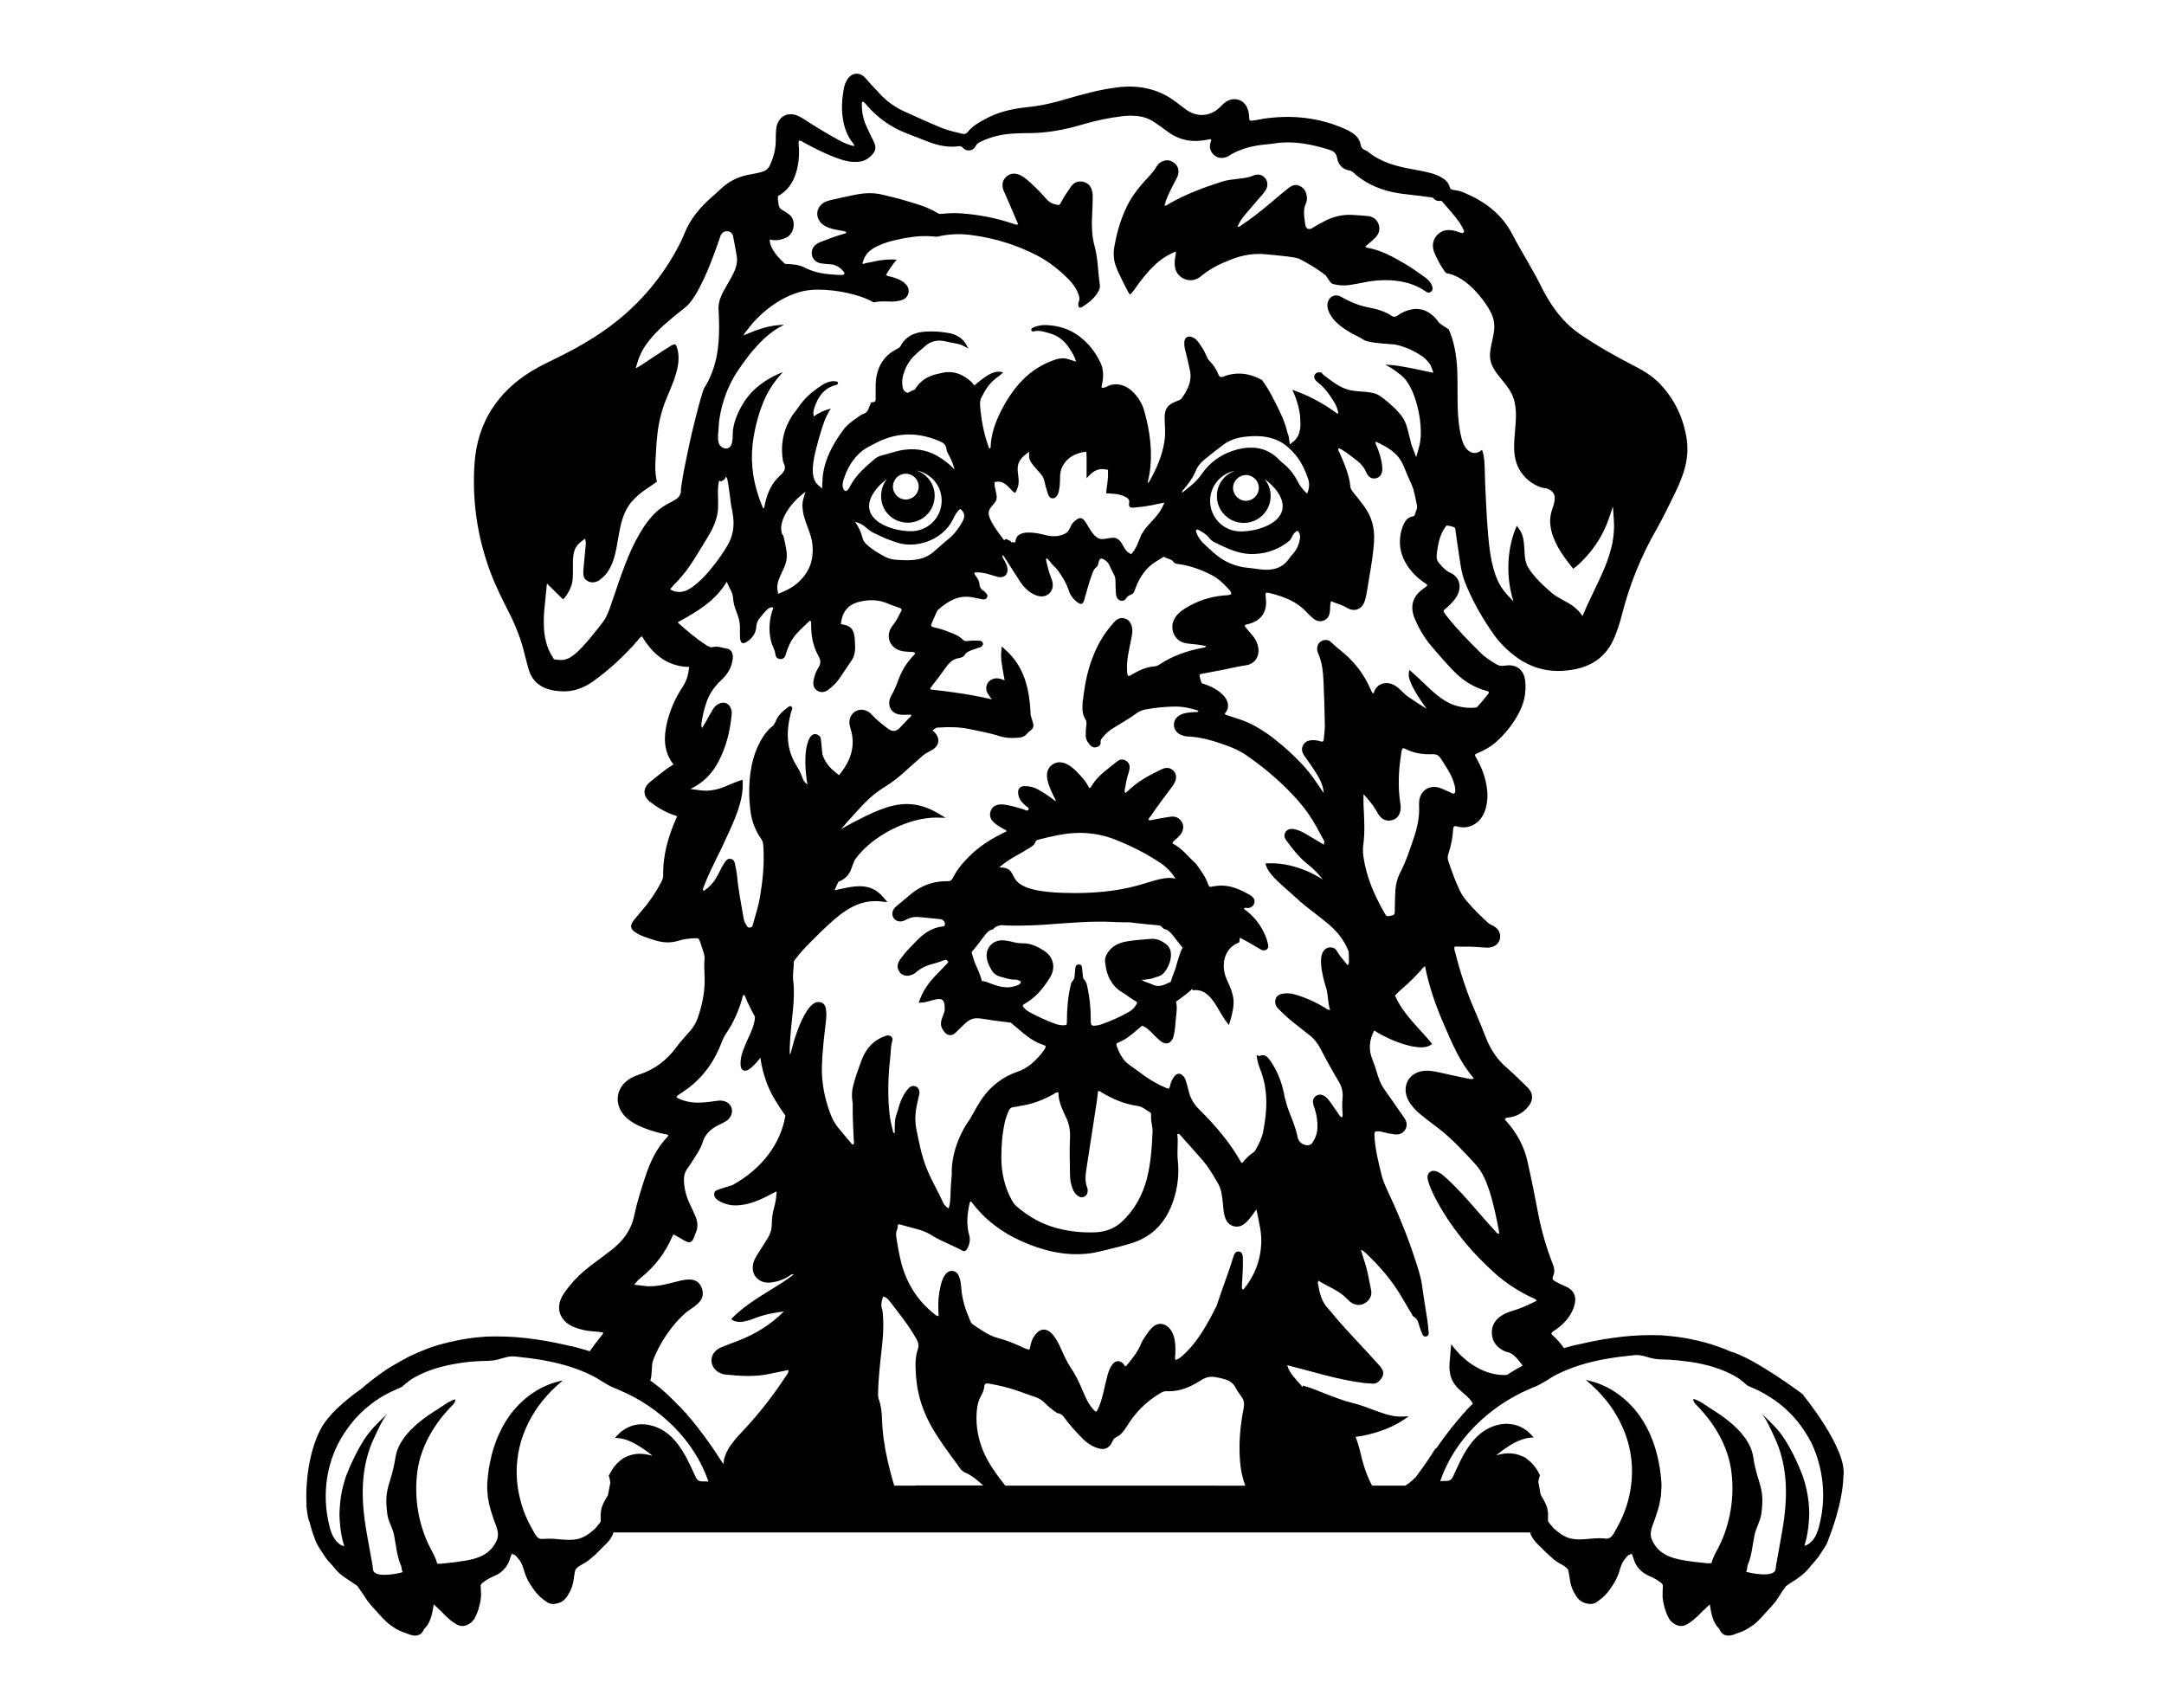 <?xml version="1.0" encoding="utf-8"?>
<!-- Generator: Adobe Illustrator 24.0.1, SVG Export Plug-In . SVG Version: 6.00 Build 0)  -->
<svg version="1.1" id="Layer_1" xmlns="http://www.w3.org/2000/svg" xmlns:xlink="http://www.w3.org/1999/xlink" x="0px" y="0px"
	 viewBox="0 0 990 781.2" style="enable-background:new 0 0 990 781.2;" xml:space="preserve">
<g>
	<path d="M511.4,124.1c1.5,3,2.9,6.1,4.5,9c0.3,0.6,0.5,1.2,1.2,1.6c1.5-1.5,2.6-3.4,3.9-5.1c2.8-3.7,5.8-7.3,9.4-10.2
		c2.2-1.8,4.6-3.1,7.6-4.4c-0.2,2.2-0.6,3.7-0.6,5.3c0,3.1,1.1,5.7,4,7.1c2.9,1.4,5.7,0.9,8.1-1.1c4.2-3.5,9-5.8,14-7.7
		c4.9-1.9,10-2.8,15.3-2.3c3.3,0.3,6.7,0.6,10,1c1.9,0.2,3.7,0.5,5.4,1c3.5,1.8,7,3.8,10.2,6.1c0.7,0.5,1.4,1.1,2.1,1.6
		c0.6,0.8,1.2,1.7,1.8,2.6c0.5,0.9,1.2,1.3,2.3,1.5c0.2,0,0.4,0.1,0.5,0.1c2,0.4,4.1,0.5,6.1,0.2c1.9-0.3,3.8-0.6,5.7-1
		c4.4-1,8.9-1.4,13.3-1.2c5.7,0.4,11.2,1.7,16,5.1c0.8,0.6,1.6,0.8,2.4,0.2c0.9-0.7,0.9-1.6,0.6-2.6c-0.7-2-2.2-3.3-3.9-4.5
		c-2.7-1.9-5.3-3.8-8.2-5.5c-5.6-3.3-11.2-6.5-17.8-7.6c-0.2,0-0.4-0.2-0.7-0.5c1.4-1.3,2.9-2.4,4.2-3.7c1.9-1.8,2.8-3.9,1.9-6.5
		c-0.9-2.5-2.8-3.6-5.3-3.8c-2.3-0.2-4.6-0.4-6.9-0.5c-3.9-0.2-7.6,0.6-11.2,2.2c-2.3,1.1-4.6,2.3-6.7,3.7c-1.9,1.2-3.2,0.5-3.5-1.6
		c-0.1-1-0.3-2.1-0.4-3.1c-0.2-2.1-0.3-4.1,0.6-6.1c0.4-0.9,0.7-2,0.6-3c-0.2-2.3-1-4.2-3.2-5.3c-2-1-3.7-0.3-5.3,1
		c-1,0.8-2,1.6-3,2.4c-5.9,5-11.8,10.1-18.3,14.4c-0.5,0.4-1,0.9-2,0.8c1-2.2,2.2-4,3.6-5.6c1.9-2.3,4-4.6,5.9-6.9
		c1.1-1.3,2.3-2.5,3.2-3.9c1.4-1.9,1.3-4.2,0-5.8c-1.3-1.6-3.3-2.1-5.4-1.2c-2.3,1-4.6,1.2-7,1.5c-2.4,0.3-4.8,0.5-7.1,1.2
		c-8.4,2.7-16.6,5.7-24.3,10.1c-0.7,0.4-1.2,1-2.3,1c0.3-0.8,0.5-1.6,0.7-2.3c1.2-3.2,2.8-6.3,4.4-9.3c0.5-0.9,1-1.8,1.2-2.8
		c0.4-2.2-0.2-4-2-5.3c-1.8-1.3-3.7-1.4-5.6-0.4c-0.9,0.4-1.6,1.1-2.1,1.9c-1.7,3-4.3,5.4-6.5,7.9c-2.9,3.3-5.5,6.9-7.4,10.9
		c-2.7,5.6-4.4,11.5-5.5,17.6c-0.7,3.6-0.5,7.1,1,10.5C511.2,123.6,511.3,123.8,511.4,124.1z"/>
	<path d="M706.7,632.2c0,0,0.1-0.1,0.1-0.1C706.8,632.1,706.8,632.2,706.7,632.2C706.7,632.2,706.7,632.2,706.7,632.2z"/>
	<path d="M276,632.1c0,0,0.1,0.1,0.1,0.1c0,0,0,0,0,0C276,632.2,276,632.1,276,632.1z"/>
	<path d="M824.5,637.6c0,0-21.9-16.4-32.9-19.4c-1.5-0.7-3.1-1.3-4.7-1.9c-1.4-0.5-2.9-1-4.4-1.5l-2.2-0.6l-0.6-0.2l-0.6-0.1
		l-1.1-0.3l-1.1-0.3c-0.4-0.1-0.7-0.2-1.1-0.2c-0.7-0.2-1.5-0.3-2.2-0.5c-1.5-0.3-3-0.6-4.5-0.8c-3-0.5-6.1-0.7-9.1-1
		c-6.1-0.2-12.2,0-18.2,0.7c-6,0.7-12,1.7-17.9,3.1l-2.2,0.5l-0.6,0.1l-0.6,0.1l-1.1,0.3l-2.2,0.6c-0.4,0.1-0.7,0.2-1.1,0.3
		l-0.6,0.2c-1.5-2.2-3.3-4.2-5.4-6.1c-0.2-0.1-0.2-0.4-0.4-0.7c0.6-0.9,1.6-1.3,2.4-1.9c3.5-2.6,6.4-5.7,7.9-10
		c1.6-4.8,0.3-7.9-4.3-9.8c-1.5-0.6-2.9-1.3-4.3-2.1c-1-0.6-1.4-1.1-0.9-2.3c0.9-1.9,0.6-3.9-0.2-5.8c-2.8-7.1-4.9-14.4-6.4-21.8
		c-1.6-8.3-3.2-16.6-5.1-24.9c-1.5-6.8-4.7-12.7-9.2-17.9c-0.4-0.5-1.1-0.9-1.1-1.7c0.7-0.6,1.5-0.4,2.3-0.6
		c3.6-0.6,6.4-2.4,8.6-5.2c2.2-2.9,2-6.1-0.7-8.6c-3.1-3-6.2-6.1-9.4-8.9c-4.3-3.6-7.2-8.1-9.3-13.2c-1.7-4.3-3.4-8.6-5.3-12.9
		c-3.8-8.7-6.7-17.6-9-26.8c-0.2-0.7-0.6-1.5-0.2-2.5c3.4,0.1,6.9-0.1,10.4,0.2c1.6,0.1,3.2,0.3,4.8,0.3c2.9-0.1,5-1.7,5.5-4.1
		c0.5-2.5-0.7-4.7-3.3-6c-0.9-0.4-1.7-0.8-2.4-1.5c-3.2-3-6.4-6-9.2-9.4c-1.3-1.5-2.5-3.1-3.4-5c-2.1-4.4-3.8-9-5.3-13.6
		c-0.4-1.1-0.4-2.2,0-3.3c1.2-3.7,2-7.4,2.2-11.3c0.1-1.1,0.3-1.6,1.6-1.3c5.7,1.7,11.4-1.4,13.3-8.2c0.8-2.9,1-5.8,0.6-8.8
		c-0.6-5.2-2.4-9.9-5-14.4c-0.8-1.4-0.7-1.5,0.7-2.1c2.9-1.2,5.6-2.7,8-4.7c4.7-4.1,8.5-8.9,11.3-14.5c2.1-4.2,2.9-8.8,2.5-13.5
		c-0.5-5.4-4-8.2-9.4-7.3c-1.6,0.3-3,0-4.3-0.9c-2.3-1.4-4.6-2.9-6.6-4.8c-5.4-5.4-10.9-10.9-15.6-16.9c-2.2-2.9-1.8-2.3,0.4-4.3
		c2-1.9,3.9-3.8,4.9-6.4c1.4-3.9,0-7.5-3.7-9.2c-1.2-0.5-2.2-1.3-3.1-2.2c-3.5-3.6-3.5-3.6-2.8-8.6c0.5-3.3,1.3-6.6,3.2-9.5
		c0.4-0.5,0.7-1.4,1.3-1.3c1.1,0.1,2.2,0.4,3.2,0.8c0.6,0.3,0.5,1.1,0.6,1.7c0.7,5,1.4,10,2.2,15c0.5,3.6,1.4,7.1,2.9,10.4
		c3.4,8,7.7,15.4,12.8,22.5c0.8,1.2,1.8,2.3,2.7,3.3c8.2,8.9,17.9,14,30.4,12.6c10.5-1.1,18.1-5.8,22-15.9c1.2-3.1,2.3-6.3,3.1-9.6
		c3.5-13.8,8.8-26.9,15.9-39.2c3.1-5.5,5.8-11.2,8.6-16.9c1.2-2.4,2.2-4.8,3.1-7.3c2.1-5.6,2.9-11.4,2-17.2
		c-1.5-9.4-5.4-17.8-12.1-24.9c-3.6-3.8-8-6.4-12.6-8.7c-8.3-4.3-16.3-8.8-24-14.1c-4.6-3.1-8.5-7.1-11.7-11.6
		c-2.1-2.9-3.9-5.9-5.5-9c-4.2-8.7-9.5-16.8-14-25.4c-4.7-9-12.4-14.7-21.5-18.6c-1.6-0.7-3.3-1.2-5.1-1.4c-1-0.1-1.7-0.4-2-1.6
		c-0.4-1.7-1.7-2.9-3.1-3.8c-1.5-1-3.3-1.7-5-2.2c-2.9-0.8-5.9-1.4-8.9-1.9c-7.3-1.3-14.4-3.2-20.3-8c-0.4-0.3-0.8-0.6-1.2-0.7
		c-1.3-0.5-2-1.4-2.2-2.8c-0.4-2-1.6-3.6-3.3-4.8c-1-0.7-2-1.3-3.1-1.8c-10.7-4.9-22-6.6-33.7-5.5c-2.7,0.2-5.4,0.7-8.1,1.2
		c-2.7,0.4-2.7,0.5-2.8-2.2c0-0.5-0.1-1-0.2-1.4c-1-5.8-6.7-7.9-11.2-4.2c-0.7,0.6-1.4,1.3-2.1,2c-4.3,4.2-10.5,4.5-15.3,0.9
		c-1.5-1.1-3-2.2-4.4-3.3c-8.2-6.3-17.4-8.1-27.4-6.8c-7.7,1-15.2,3-22.7,5.2c-5.9,1.8-11.9,3.2-18,3.8c-6.9,0.7-13.6,2.2-19.7,5.6
		c-2.9,1.6-5.7,3.2-7.8,5.9c-0.7,0.8-1.4,0.9-2.3,0.7c-3-0.7-6.1-1.4-9-2.5c-5.7-2.3-11.3-4.9-16.9-7.4c-4.6-2-8.6-4.8-12-8.5
		c-2.1-2.3-4.3-4.5-6.3-6.9c-2.8-3.3-6.8-2.8-8.8,1c-0.5,0.9-0.9,1.9-1.1,2.9c-1.1,5.2-1.4,10.5-0.4,15.7c0.7,3.7,2.1,7.2,4.6,10.2
		c0.2,0.2,0.5,0.5,0.3,1.1c-2.2-0.4-4.2-1.3-6.2-2.3c-5-2.7-9.9-5.6-14.7-8.7c-1.4-0.9-2.8-1.9-4.3-2.6c-5.1-2.5-9.8,0.1-10.4,5.8
		c-0.2,1.7-0.2,3.5-0.2,5.3c0,3.9-1,7.6-2.6,11.1c-0.7,1.6-1.8,2.6-3.4,3.1c-2.1,0.7-4.2,1-6.3,1.4c-4.8,0.9-8.9,2.9-12.5,6.2
		c-2.1,1.9-4.3,3.9-6.4,5.8c-4.4,4.1-8.1,8.9-10.4,14.5c-2,5-4.6,9.6-7.5,14.2c-5.5,8.6-12,16.2-19.6,22.9
		c-9.4,8.3-20,14.6-31.2,20.1c-3.9,1.9-7.9,3.8-11.7,6.1c-15.8,9.6-24.9,23.8-26.2,42.1c-1.2,17,1.2,33.7,7.2,49.8
		c2.3,6.2,5.2,12,8.2,17.9c3.3,6.4,6,13.1,7.6,20.2c0.5,2,1.1,4,1.6,6c1.5,5.6,5.2,8.8,10.8,10c1.3,0.3,2.7,0.4,4,0.5
		c5.5,0.4,10.4-1.4,14.8-4.5c7.5-5.4,14.2-11.6,20.3-18.6c0.6-0.6,0.9-1.5,2.1-2c4.9,8.2,11.6,13.8,21.6,14
		c-0.6,4.4-1.2,6.3-3.2,9.4c-3.3,5-5.6,10.4-7,16.2c-1.5,6.6-1.6,13,3,19c-3.9,2.3-7.2,5.2-10.6,7.9c-3.4,2.7-3.6,6.4-0.2,9.1
		c3.3,2.6,6.9,4.7,10.8,6.1c0.6,0.2,1.3,0.2,1.6,0.8c-3.9,8.6-6.5,17.4-6.3,26.9c0,1.1-0.4,2-0.9,3c-2.4,4.6-5.2,8.8-8.6,12.7
		c-1.3,1.6-2.7,3.2-4,4.8c-1.9,2.5-1.5,4.1,1.1,5.7c2.7,1.7,5.8,2.5,8.9,3.5c3.6,1.1,7.1,1.2,10.6,0.1c2.4-0.8,4.8-1,7.3-1.1
		c1.8-0.1,1.8-0.1,2.5,1.7c0.3,0.9,0.6,1.8,0.9,2.7c0.5,1.7,1.3,3.4,1.1,5.1c-0.2,2.4-0.1,4.8,0,7.2c0.4,6.9-0.9,13.5-3.2,20
		c-0.8,2.1-1.9,4-3.4,5.7c-2.1,2.4-4.3,4.8-6.2,7.3c-4.4,6.1-10.1,10.4-17.3,12.7c-1.5,0.5-3,1.2-4.3,2c-6.1,3.9-7.1,11.4-2.2,16.8
		c1.6,1.8,3.7,3.1,5.8,4.2c3.9,1.9,8,3.2,12.2,4.1c0.7,0.2,1.5,0,2,0.7c-0.1,0.2-0.2,0.5-0.3,0.6c-5,5.1-7.9,11.4-10.1,18
		c-2,6-3.9,12-5.2,18.2c-1.4,6.6-5.2,11.6-10.4,15.6c-3.2,2.5-6.5,4.9-9.8,7.4c-3.5,2.7-6.7,5.7-9.5,9.2c-1.5,1.9-3,3.8-3.9,6
		c-1.6,3.9-0.6,7.9,2.6,10.6c1.2,1,2.7,1.8,4.2,2.3c2.6,1,5.2,1.5,7.9,1.7c1.6,0.1,3.1,0.3,4.7,0.5c-0.1,0.4,0,0.6-0.1,0.7
		c-0.4,0.5-0.8,1-1.2,1.5c-1.7,2.1-3.3,4.2-4.8,6.4l-0.1,0l-2.2-0.7l-1.1-0.3c-0.4-0.1-0.7-0.2-1.1-0.3l-2.2-0.6l-1.1-0.3l-0.6-0.1
		l-0.6-0.1l-2.2-0.5c-5.9-1.4-11.9-2.4-17.9-3.1c-6-0.7-12.1-0.9-18.2-0.7c-3,0.2-6.1,0.5-9.1,1c-1.5,0.2-3,0.5-4.5,0.8
		c-0.7,0.2-1.5,0.3-2.2,0.5c-0.4,0.1-0.7,0.2-1.1,0.2l-1.1,0.3l-1.1,0.3l-0.6,0.1l-0.6,0.2l-2.2,0.6c-1.5,0.5-2.9,0.9-4.4,1.5
		c-2.9,1.1-5.7,2.3-8.4,3.6c-2.7,1.4-5.4,2.9-8,4.5l-1,0.6l-1,0.6c-0.6,0.4-1.3,0.9-1.9,1.3c-1.2,0.9-2.5,1.8-3.7,2.7
		c-1.2,0.9-2.4,1.8-3.6,2.8c-0.9,0.7-1.8,1.5-2.7,2.3c-7.4,5.2-15.1,11.8-18.6,18.4c-5.5,10.4-7,24.9-6.5,34.4c0,0.2,0,0.5,0,0.7
		c0,0.7,0.1,1.4,0.2,2.1c0.3,2.5,0.7,4.4,1.3,5.6c0.2,1,0.5,2,0.8,3c0.3,0.9,0.5,1.8,0.9,2.7c0.4,1,0.7,2,1.1,3
		c0.6,1.4,1.4,2.6,2.2,3.9c0.6,0.8,1.1,1.7,1.7,2.6c1.1,1.7,2.5,3.2,3.9,4.7c0.5,0.6,1,1.2,1.5,1.8c1.1,1.3,2.4,2.3,3.8,3.3
		c1.3,0.9,2.6,1.7,3.9,2.6c0.7,0.5,1.4,0.9,2,1.4c0.1,0.1,0.2,0.3,0.3,0.4c0.9,1.3,1.7,2.5,2.6,3.8c0.4,0.7,0.9,1.4,1.3,2
		c0.4,0.6,0.8,1.1,1.2,1.6c1,1.3,2.1,2.5,3.2,3.6c1,1.1,1.9,2.2,2.9,3.2c0.3,0.3,0.5,0.6,0.8,0.8c0.3,0.3,0.6,0.6,0.9,0.9
		c0.3,0.3,0.7,0.6,1,0.9c0.3,0.2,0.6,0.4,0.8,0.6c1.2,0.9,2.4,1.7,3.8,2.4c1.1,0.6,2.3,0.9,3.5,1.4c1.3,0.5,2.7,1.1,4.1,1.1
		c0,0,0,0,0,0c1,0,2.2-0.4,2.9-1.1c0.3-0.4,0.6-0.7,0.9-1.2c0.1-0.2,0.2-0.5,0.3-0.7c0.2-0.2,0.5-0.5,0.7-0.8
		c0.2-0.2,0.4-0.5,0.6-0.7c0.4-0.5,0.7-1.1,1-1.7c0.6-1.3,1.1-2.7,1.4-4.2c0.3-1.3,0.5-2.6,0.7-3.9c0.3,0.2,0.5,0.4,0.8,0.7
		c1.5,1.4,2.9,2.8,4.3,4.2c0.8,0.8,1.6,1.5,2.4,2.2c0.8,0.7,1.6,1.2,2.4,1.7c0.9,0.6,2,1.1,3.2,1.1c1.3,0,2.5-0.5,3.6-1.3
		c1.8-1.2,2.6-3.3,3.4-5.3c0.4-1,0.6-2.1,0.9-3.1c0.3-1.1,0.5-2.3,0.6-3.4c0.1-0.9,0.1-1.8,0-2.7c0-0.8-0.1-1.6-0.1-2.4
		c0-0.1,0-0.2,0-0.3c0,0,0-0.1,0-0.1c0,0,0-0.1,0-0.1c0-0.1,0.1-0.1,0.1-0.2c0.2-0.2,0.3-0.5,0.5-0.7c0-0.1,0.1-0.1,0.2-0.1
		c0.4-0.3,0.9-0.7,1.3-1c0.4-0.3,0.9-0.6,1.3-0.8c0.6-0.3,1.1-0.6,1.7-0.9c0.5-0.2,1.1-0.5,1.6-0.7c0.7-0.3,1.4-0.7,2.1-1.2
		c0.7-0.5,1.4-1.2,2-1.8c1.1-1.2,1.9-2.6,2.4-4.1c0.2-0.7,0.5-1.4,0.7-2.1c0.1-0.2,0.2-0.5,0.3-0.7c0,0,0,0,0.1,0
		c0.3,0.1,0.7,0.3,1,0.4c0.1,0.1,0.2,0.1,0.4,0.2c0.1,0.1,0.2,0.2,0.3,0.2c0.3,0.3,0.5,0.6,0.8,0.9c0.4,0.5,0.9,1.1,1.3,1.7
		c0.2,0.4,0.4,0.7,0.6,1.1c0.3,0.7,0.6,1.4,0.8,2.1c0.3,0.9,0.6,1.9,0.9,2.8c0.4,1.1,0.9,2.1,1.4,3.1c0.5,0.9,1.1,1.8,1.7,2.7
		c0.6,0.9,1.3,1.8,2,2.7c1.4,1.7,3.2,3.1,5,4.3c0.6,0.4,1.3,0.6,2,0.7c0.6,0.1,1.2,0,1.8-0.1c1.4-0.2,2.6-0.7,3.7-1.6
		c0.8-0.7,1.5-1.5,2-2.5c0.3-0.6,0.7-1.2,1-1.8c0.6-1.2,1-2.5,1.3-3.8c0.1-0.6,0.2-1.3,0.3-1.9c0.2-1.2,0.3-2.3,0.6-3.5
		c0-0.1,0-0.2,0.1-0.3c0,0,0-0.1,0-0.1c0,0,0-0.1,0.1-0.1c0.1-0.1,0.2-0.2,0.2-0.3c0.2-0.2,0.5-0.5,0.7-0.7c0.3-0.2,0.5-0.4,0.8-0.6
		c0.7-0.4,1.5-0.9,2.2-1.3c0.8-0.5,1.7-1,2.4-1.6c1.6-1.3,3.1-2.6,4.5-4.1c0.6-0.6,1.2-1.2,1.8-1.8c0.6-0.6,1.3-1.2,1.9-1.9
		c1-1,1.8-2.2,2.4-3.5c0.2-0.4,0.3-0.8,0.4-1.2h419.4c0.1,0.4,0.2,0.8,0.4,1.2c0.6,1.3,1.4,2.4,2.4,3.5c0.6,0.7,1.3,1.3,1.9,1.9
		c0.6,0.6,1.2,1.2,1.8,1.8c1.4,1.4,3,2.8,4.5,4.1c0.7,0.6,1.6,1.1,2.4,1.6c0.7,0.4,1.5,0.8,2.2,1.3c0.3,0.2,0.5,0.4,0.8,0.6
		c0.2,0.2,0.5,0.5,0.7,0.7c0.1,0.1,0.2,0.2,0.2,0.3c0,0,0,0.1,0.1,0.1c0,0,0,0.1,0,0.1c0,0.1,0.1,0.2,0.1,0.3
		c0.2,1.1,0.4,2.3,0.6,3.5c0.1,0.6,0.2,1.3,0.3,1.9c0.3,1.3,0.7,2.6,1.3,3.8c0.3,0.6,0.6,1.2,1,1.8c0.5,0.9,1.2,1.8,2,2.5
		c1.1,0.9,2.3,1.4,3.7,1.6c0.6,0.1,1.2,0.1,1.8,0.1c0.7-0.1,1.4-0.3,2-0.7c1.8-1.2,3.6-2.6,5-4.3c0.7-0.9,1.4-1.7,2-2.7
		c0.6-0.9,1.2-1.8,1.7-2.7c0.5-1,1-2,1.4-3.1c0.4-0.9,0.6-1.9,0.9-2.8c0.3-0.7,0.5-1.4,0.8-2.1c0.2-0.4,0.4-0.8,0.6-1.1
		c0.4-0.6,0.8-1.1,1.3-1.7c0.3-0.3,0.5-0.6,0.8-0.9c0.1-0.1,0.2-0.2,0.3-0.2c0.1-0.1,0.2-0.2,0.4-0.2c0.3-0.2,0.7-0.3,1-0.4
		c0,0,0,0,0.1,0c0.1,0.2,0.2,0.5,0.3,0.7c0.2,0.7,0.5,1.4,0.7,2.1c0.5,1.5,1.3,2.9,2.4,4.1c0.6,0.7,1.3,1.3,2,1.8
		c0.7,0.4,1.4,0.8,2.1,1.2c0.5,0.3,1.1,0.5,1.6,0.7c0.6,0.3,1.2,0.6,1.7,0.9c0.5,0.3,0.9,0.5,1.3,0.8c0.5,0.3,0.9,0.6,1.3,1
		c0.1,0,0.1,0.1,0.2,0.1c0.2,0.2,0.4,0.4,0.5,0.7c0,0.1,0.1,0.1,0.1,0.2c0,0,0,0.1,0,0.1c0,0,0,0.1,0,0.1c0,0.1,0,0.2,0,0.3
		c0,0.8,0,1.6-0.1,2.4c0,0.9,0,1.8,0,2.7c0.1,1.2,0.3,2.3,0.6,3.4c0.2,1,0.5,2.1,0.9,3.1c0.7,2,1.6,4.1,3.4,5.3
		c1.1,0.8,2.3,1.3,3.6,1.3c1.1,0,2.2-0.5,3.2-1.1c0.8-0.5,1.7-1.1,2.4-1.7c0.8-0.7,1.6-1.4,2.4-2.2c1.4-1.4,2.9-2.9,4.3-4.2
		c0.3-0.2,0.5-0.4,0.8-0.7c0.2,1.3,0.4,2.6,0.7,3.9c0.3,1.4,0.7,2.9,1.4,4.2c0.3,0.6,0.6,1.2,1,1.7c0.2,0.2,0.4,0.5,0.6,0.7
		c0.2,0.3,0.5,0.5,0.7,0.8c0.1,0.3,0.2,0.5,0.3,0.7c0.2,0.4,0.5,0.8,0.9,1.2c0.7,0.8,1.9,1.1,2.9,1.1c0,0,0,0,0,0
		c1.5,0,2.8-0.6,4.1-1.1c1.2-0.4,2.4-0.8,3.5-1.4c1.3-0.7,2.6-1.5,3.8-2.4c0.3-0.2,0.6-0.4,0.8-0.6c0.3-0.3,0.7-0.6,1-0.9
		c0.3-0.3,0.6-0.6,0.9-0.9c0.3-0.3,0.5-0.6,0.8-0.8c1-1.1,1.9-2.2,2.9-3.2c1.1-1.2,2.2-2.4,3.2-3.6c0.4-0.5,0.9-1.1,1.2-1.6
		c0.5-0.7,0.9-1.4,1.3-2c0.8-1.3,1.7-2.6,2.6-3.8c0.1-0.1,0.2-0.3,0.3-0.4c0.7-0.5,1.4-0.9,2-1.4c1.3-0.8,2.7-1.6,3.9-2.6
		c1.4-1,2.7-2.1,3.8-3.3c0.5-0.6,1-1.2,1.5-1.8c1.3-1.5,2.7-3,3.9-4.7c0.6-0.9,1.1-1.7,1.7-2.6c0.8-1.2,1.7-2.5,2.2-3.9
		c0.4-1,0.7-2,1.1-3c0,0,5.8-14.6,6.1-26.8C845.4,662.9,824.5,637.6,824.5,637.6z M665.3,363c-0.8,0.2-1.5-0.4-2.2-0.7
		c-1.7-0.7-3.3-1.6-5.1-2.1c-4.1-1-7.8,1.3-8.6,5.4c-0.2,0.9-0.2,1.9-0.2,2.9c0.3,5.1-0.8,10-2.4,14.8c-1.8,5.3-3.5,10.6-6.1,15.6
		c-1.6,3-2.3,6.3-2.4,9.7c-0.1,2.8-0.2,5.6-0.2,8.4c0,1-0.3,1.6-1.4,1.8c-2.3,0.5-2.3,0.6-3.5-1.5c-4.4-7.7-7.9-15.7-9.3-24.5
		c-0.4-2.2-0.5-4.3-0.2-6.4c0.8-6,0.4-12,0.1-18c-0.1-1.7,0-3.4,0-5.1c2.2,2.4,4.2,4.7,5.8,7.5c0.5,0.9,1,1.8,1.7,2.6
		c1.4,1.7,3.2,2.3,5.4,1.8c2.2-0.5,3.4-2,3.9-4.1c0.3-1.3,0.2-2.5,0-3.8c-1.1-7.3-0.8-14.5,0.3-21.7c0.2-1.1,0.2-2.2,0.7-3.2
		c0.4-0.2,0.7-0.1,1,0c3.9,2.1,8.2,2.8,12.5,2.6c2-0.1,3.2,0.5,4.2,2.2c1.8,3,3.9,5.8,5.2,9.1c0.7,1.8,1.3,3.6,1.3,5.6
		C665.6,362.3,665.7,362.7,665.3,363z M664.4,306.3c4.4,4.7,9.6,8.2,15.9,9.8c0.3,0.1,0.6,0.1,0.8,0.5c0.1,0.4-0.2,0.7-0.4,1
		c-1.7,2.1-3.3,4.1-5.1,6c-0.9,0.1-1.8,0.2-2.7,0.2c-1.2,0-2.4-0.1-3.7-0.3c-7.5-1.1-12.4-5.8-17.6-10.8c-1.8-1.7-3.6-3.4-5.5-5.1
		l-1.4-1.2l-0.2,1.8c-0.5,3.6,5.1,11.9,8.2,16c-2.8-1.6-5.4-3.4-8.1-5.2c-1.3-0.9-2.5-2-3.6-3.1c-1-1-2.1-2-3.4-2.6
		c-3.6-1.9-7.8-0.4-8.9,3.1c-0.1,0.3-0.2,0.6-0.6,0.8c-0.6-0.6-0.8-1.4-1.2-2.2c-2-4.4-4.5-8.4-7.7-11.9c-1.1-1.2-2.2-2.4-3.5-3.5
		c-2.2-2-4.6-3.7-6.7-5.8c-1.2-1.3-3.1-1.3-4.5-0.5c-1.4,0.8-2.1,2.3-1.9,4.1c0.1,0.5,0.2,1,0.4,1.4c1.9,4.2,2.3,8.6,2.5,13.1
		c0.3,6.6,0.5,13.3,0.6,19.9c0,2.1-0.3,4.3-0.5,6.5c-0.1,0.8-0.4,1.1-1.3,0.9c-1.2-0.4-2.5-0.7-3.8-0.6c-1.9,0-3.5,0.6-4.4,2.4
		c-0.9,1.7-0.4,3.2,0.6,4.7c2.1,3,4.3,6,6.2,9.2c1.4,2.4,2.5,5,2.7,7.9c-1.5-2.2-3.1-4.5-4.6-6.7c-1.7-2.4-3.5-4.6-5.5-6.7
		c-1.9-2-3.9-4-6-5.9c-2.1-1.9-4.2-3.7-6.4-5.4c-2.2-1.8-4.5-3.3-6.9-4.8c-2.5-1.5-5-2.8-7.8-3.8c-2.6-0.9-5.3-1.8-7.8-2.6
		c-0.4-0.3-0.2-0.6-0.1-0.7c2.3-2.7,1.3-6-0.9-8.2c-2.4-2.4-5.2-3.9-8.4-5c-0.6-0.2-1.4-0.2-1.6-0.9c-0.4-1-0.7-2.1-0.8-3.2
		c-0.1-0.5,0.7-0.6,1.1-0.7c2-0.4,3.9-0.7,5.9-1.1c4.8-0.8,9.5-2.1,14.4-2.8c3.9-0.6,6.2-4.2,5.4-8.2c-0.4-2.3-1.5-4.2-3-5.9
		c-1.1-1.3-2.2-2.5-3.2-3.8c0.3-0.9,1.1-0.7,1.6-0.9c6-1.5,8.9-5.7,8.1-11.9c-0.3-2.7-0.3-2.8,2.2-2.2c6.2,1.6,12.1,3.8,16.5,8.7
		c0.9,1,1.9,1.9,3,2.8c1.4,1.2,3,1.6,4.7,1c1.8-0.7,2.7-2.2,2.9-4.1c0.2-1.6,0-3.2,0.5-4.8c2.5,1.1,5,1.6,7.2,3
		c3.7,2.2,7.2,0.7,8.4-3.5c0.9-3.2,1.2-6.4,1.8-9.7c1-5.8,2-11.5,2.3-17.3c0.4-5.9-1.1-11.3-4.6-16c-1.6-2.2-3.3-4.3-5-6.4
		c-0.5-0.7-1.1-1.4-1.2-2.3c-0.5-5.5-2.7-10.5-4.9-15.5c-0.3-0.6-0.7-1.2-0.7-2c0.6-0.5,1,0.1,1.5,0.3c2.8,1.6,5.2,3.7,7.7,5.6
		c1.6,1.3,2.9,3,3.7,5c0.2,0.4,0.4,0.9,0.7,1.2c0.9,1.2,2.1,1.7,3.6,1.4c1.5-0.3,2.4-1.3,2.8-2.7c0.3-1.1,0.2-2.2,0.1-3.3
		c-0.4-2.9-1.2-5.6-2.3-8.3c-0.3-0.7-0.8-1.4-0.7-2.5c5.6,2.5,10.4,5.3,12.8,11.1c1.2,2.9,2.4,5.7,3.7,8.6c1.3,3,1.7,6.1,2.4,9.3
		c0.4,1.7-0.6,3.1-1,4.6c-0.1,0.5-0.7,0.6-1.2,0.7c-2,0.4-3.1,1.9-3.9,3.6c-1.7,4.1-2.1,8.1-1.2,12.1c0.4,1.7,1,3.4,1.9,5
		c2,3.8,4.9,6.7,8.3,9.2c0.6,0.5,1.4,0.7,1.9,1.6c-0.5,0.7-1.3,1-2,1.6c-4.8,3.6-6,7.8-3.9,13.3c1.7,4.2,3.9,8,6.7,11.6
		C657.2,298.4,660.7,302.4,664.4,306.3z M556.7,226.9c0,6.8,5.5,12.3,12.3,12.3s12.3-5.5,12.3-12.3c0-2.9-1-5.6-2.7-7.7
		c4.6,3.3,8.2,8,8.2,12.4c0,7.8-11.4,11.5-19.2,11.5s-14-6.3-14-14c0-6.9,5-12.6,11.6-13.8C560.2,216.9,556.7,221.5,556.7,226.9z
		 M570,217.3c3.3,0,5.9,2.7,5.9,5.9s-2.7,5.9-5.9,5.9s-5.9-2.7-5.9-5.9S566.8,217.3,570,217.3z M585.3,210.4
		c-5.3-5.5-11.7-6.6-18.9-4.9c-7.1,1.8-12.8,5.7-16.9,11.7c-2.3,3.3-5.4,5.6-8.7,8.2c-0.1-0.9,0.4-1.2,0.7-1.5
		c2.2-2.6,4.2-5.3,5.5-8.4c0.9-2.3,2.5-4.1,4.4-5.6c2.7-2.2,5.5-4.4,8.3-6.5c2.9-2.1,6.2-3.2,9.8-3.6c5.1-0.6,10.2-0.5,15.1,1.7
		c0.7,0.3,1.3,0.7,2,1.1c1,0.6,1.9,1.3,2.8,2.1c1.2,1.1,2.3,2.2,3.3,3.4c2.6,3.2,4.3,6.8,5.7,10.8c0.8,2.3,0.6,4.5-0.4,6.9
		c-1.9-1.7-3.4-3.6-4.4-5.7c-1.6-3.1-3.7-5.8-6.4-8C586.5,211.6,585.9,211,585.3,210.4z M547.4,242.3c0.3-0.2,0.6-0.1,0.9,0.1
		c1.8,1,3.5,1.9,4.9,3.7c1.3,1.7,3.4,2.4,5.2,3.3c5,2.4,10.2,4.4,15.8,4c5.7-0.3,10.9-2.2,15.4-5.8c0.8-0.6,1.2-1.5,1.6-2.3
		c0.5-1.1,1.2-2,2.5-2.5c1,1.1,1.2,2.3,1,3.7c-0.4,2.4-1.3,4.6-2.9,6.5c-0.8,1-1.7,1.9-2.4,3c-3.2,4.2-7.6,5-12.4,4.5
		c-1.8-0.2-3.6-0.5-5.5-0.7c-6.3-0.5-11.7-2.8-16.4-7.1c-1.5-1.4-3.1-2.7-4.6-4.2c-1.5-1.5-2.6-3.2-3.3-5.2
		C547.2,242.8,547.1,242.5,547.4,242.3z M340.5,152.7c0.1-0.2,0.4-0.6,0.7-0.9l1.4-1.8c5.6-7.4,16-15.6,26.9-17.2
		c1.4-0.2,3.1-0.3,4.9-0.3c7.9,0,18.7,2,25.2,5.8c2.1-0.4,4.2-0.5,6.4-0.4c1.8,0.1,3.5,0.1,5.3-0.3c2.1-0.4,3.8-1.3,4.3-3.6
		c0.5-2.3-0.8-3.8-2.5-5.1c-1.7-1.2-3.6-1.8-5.5-2.3c-0.8-0.2-1.6-0.3-2.3-0.8c1.5-2.5,3.1-4.9,4.9-7c-0.8-0.1-1.5-0.1-2.3-0.1
		c-2.5,0-5.1,0.3-7.5,0.8l-1.3,0.3c-0.9,0.2-1.4,0.3-2.1,0.4l-0.1,0c-0.2,0-0.3,0.1-0.5,0.1l-1.7,0.5l0.1-0.3c-0.1,0-0.2,0-0.3,0
		l0.2-0.5l0.3-0.9c0.1-0.3,0.2-0.6,0.3-0.9l0.2-0.4l0.3-0.5c0.2-0.3,0.4-0.6,0.6-0.9l0.4-0.5c0.1-0.2,0.3-0.3,0.3-0.4
		c0.7-0.7,1.4-1.2,2.1-1.7c3.1-1.9,6.4-3,9.7-3.8c2.4-0.6,4.8-1.1,7.2-1.4c1.1-0.2,1.9-0.3,2-0.3c1.5-0.2,3.3-0.3,5.3-0.3
		c1.7,0,3.5,0.1,5.2,0.3c5-1.2,10.2-1.5,15.6-0.8c10.8,1.4,20.9,4.5,30.5,9.5c5.3,2.8,9.9,6.5,14.1,10.7c1.9,1.9,3.5,4.1,4.5,6.7
		c0.4,1.2,0.8,2.4,0.2,3.7c-0.2,0.3-0.2,0.8-0.2,1.2c0,1.4,0.7,1.8,1.8,1.1c3-1.9,5.7-4,7.5-7.3c0.6-1.1,0.7-2.1,0.5-3.2
		c-0.2-1.4-0.3-2.8-0.5-4.2c-0.4-4.3-0.6-8.6-1.8-12.9c-1.5-5.3-1.4-10.8-1.1-16.2c0.1-2.1,0.2-4.2,0.2-6.2c0-0.9,0-1.8-0.2-2.6
		c-0.4-2.3-1.7-4-4-4.6c-2.4-0.6-4.3,0.2-5.7,2.1c-1.6,2.3-3.2,4.6-4.5,7.1c-0.9,1.7-0.9,1.5-2.7,1.1c-1.9-0.4-3.2-1.4-4.5-2.9
		c-2.5-2.9-5.2-5.6-8.1-8.1c-1.2-1-2.5-2-4-2.6c-2.1-0.8-4.1-0.6-5.8,0.9c-1.7,1.5-2.1,3.5-1.5,5.7c0.2,0.8,0.7,1.6,1,2.4
		c2,4.5,3.9,9.1,5.9,13.7c-1,0.4-1.7-0.1-2.4-0.3c-7.7-2.6-15.6-4.1-23.7-4.7c-2.9-0.2-5.8-0.1-8.6,0.2c-0.8,0.1-1.5,0.1-2.3-0.4
		c-4.5-2.8-9.5-4.1-14.5-5.6c-3.3-1-6.6-1.8-10-2.6c-4.5-1.2-9-1-13.6,0c-3.4,0.7-6.7,1.4-10.1,2.2c-1,0.2-2,0.5-3,0.9
		c-4.6,2.2-5,7.8-0.8,10.7c1.6,1.1,3.5,1.6,5.3,2c1.7,0.4,3.5,0.5,5.1,1.1c-0.1,0.8-0.8,0.7-1.3,0.9c-3.4,1-6.7,2.2-10,3.5
		c-0.6,0.2-1.2,0.5-1.8,0.8c-2,1.1-3,3.1-2.7,5.2c0.4,2.1,1.9,3.6,4.3,4c1.4,0.2,2.9,0.3,4.3,0.4c2.5,0.2,4.4,1.5,5.9,3.3
		c0.2,0.3,0.6,0.6,0.4,1c-0.2,0.5-0.8,0.6-1.2,0.6c-0.9,0-1.8-0.1-2.6-0.1c-5-0.3-9.8-0.9-14.4-3.3c-2.6-1.4-5.7-1.5-8.6-1.7
		c-0.1,0-0.2,0-0.4,0c-0.8-0.8-1.6-1.6-2.4-2.4c-1.3-1.3-2.3-2.7-3.2-4.2c-0.8-1.4-1.3-2.8-1.4-4.3c0.6-0.4,0.9-0.1,1.3,0
		c2.3,0.3,4.4-0.2,6.5-1.2c3.5-1.8,4.6-8,1-10.6c-0.9-0.7-1.9-1.3-2.8-1.8c-1.1-0.6-1.7-1.3-1.9-2.6c-0.2-1.3-0.4-2.6-0.3-3.9
		c3.9-2.1,6.6-5.5,8.1-10.1c1.3-3.9,1.7-8,1.5-12.1c-0.1-1-0.3-2.1,0-3.1c1-0.2,1.7,0.5,2.4,0.9c5.2,2.8,10.5,5.5,16.1,7.4
		c2.8,1,5.7,1.6,8.7,1.3c2.4-0.2,4.2-1.1,6-2.9c2.3-2.3,2.1-4.2,0.9-6.6c-1.1-2.2-2.2-4.5-3.2-6.7c-1.5-3.2-2.2-6.7-2.1-10.2
		c0-0.4-0.1-0.8,0.4-1.1c0.8,0.2,1.2,0.9,1.7,1.5c5.2,6,11.4,10.4,18.9,13.2c3.4,1.3,6.8,2.7,10.3,4c4.2,1.5,8.5,2.3,12.9,1.7
		c0.7-0.1,1.3-0.1,1.9,0.6c1.7,2,4.7,1.7,5.9-0.6c0.5-1.1,1.3-1.5,2.2-2c4.7-2.3,9.8-3.5,15-3.8c2.1-0.1,4.2-0.2,6.2-0.2
		c8.8,0.1,17.3-1.5,25.7-4c5.8-1.7,11.8-3,17.8-3.7c2.1-0.3,4.1-0.3,6.2-0.2c3,0.2,5.8,1,8.4,2.7c2.1,1.4,4.1,2.8,6.1,4.3
		c5.6,4.3,11.8,5.3,18.6,3.9c0.5-0.1,0.9-0.4,1.5-0.1c0.3,0.6-0.2,1.2-0.3,1.7c-0.5,2,0,3.8,1.6,5.3c1.6,1.5,3.5,1.8,5.6,1.1
		c0.4-0.1,0.8-0.3,1.1-0.5c5.1-3.3,10.8-4.7,16.8-5.3c1.2-0.1,2.4-0.2,3.6-0.4c8.9-1.5,17.5,0.2,26,2.9c1.8,0.6,2.9,1.5,3.3,3.6
		c0.5,3.1,2.4,5.2,5.6,5.8c0.7,0.1,1.4,0.5,1.9,1c7.2,6.5,15.8,9.1,25.2,10c3.3,0.3,6.5,0.8,9.8,1.2c0.6,0.1,1.2,0,1.6,0.5
		c1,1.3,2.3,1.3,3.7,1.2c0,0,0,0,0,0c0.1,0.1,0.1,0.2,0.2,0.2c2.4,2.8,5,5.6,7.2,8.6c1,1.3,1.9,2.8,2.6,4.3c0.2,0.4,0.5,0.9,0.1,1.3
		c-0.4,0.4-0.8,0.4-1.3,0.2c-0.9-0.3-1.8-0.7-2.7-0.9c-2.7-0.6-5.4-0.6-7.7,1.5c-2.5,2.3-3.1,5.6-1.4,9.2c1.4,3.1,3,6,5,8.6
		c8.3,1.4,14.8,9.2,18.2,14.1c1.5,2.2,3.1,4.8,3.7,7.8c0.6,3.2-0.1,6.3-0.8,9.4c-0.7,3.1-1.3,5.9-0.7,8.8c0.7,3.2,2.8,5.8,5.1,8.6
		c1.6,2,3.3,4,4.5,6.4c2.7,5.4,2.1,11.5,1.6,17.3c-0.4,4.9-0.9,10,0.7,14.6c1.4,4.1,4.4,7.6,8.2,9.7c0.1,0,0.1,0.1,0.2,0.1
		c0.2,0.1,0.4,0.2,0.6,0.3c0.2,0.1,0.4,0.2,0.6,0.3c0.1,0.1,0.3,0.1,0.4,0.2c0.3,0.1,0.5,0.2,0.8,0.3c0.1,0,0.2,0.1,0.3,0.1
		c0.3,0.1,0.7,0.2,1,0.3c0.1,0,0.1,0,0.2,0c0.2,0,0.4,0.1,0.6,0.1c0.2,0,0.4,0.1,0.6,0.1c0.2,0,0.3,0.1,0.5,0.1
		c0.1,0,0.2,0.1,0.3,0.1c0.1,0,0.3,0.1,0.4,0.2c0.1,0.1,0.2,0.1,0.4,0.2c0,0,0.1,0,0.1,0.1c0.2,0.1,0.3,0.2,0.5,0.3c0,0,0,0,0,0
		c0,0,0,0,0.1,0.1c0.1,0.1,0.2,0.2,0.3,0.2c0.1,0.1,0.1,0.1,0.2,0.2c0,0,0,0.1,0.1,0.1c0.1,0.2,0.3,0.3,0.4,0.5
		c0,0.1,0.1,0.1,0.1,0.2c0,0,0,0.1,0.1,0.1c0.2,0.4,0.3,0.7,0.4,1.1c0,0.1,0,0.2,0,0.3c0,0,0,0.1,0,0.1c0.1,1,0,1.8-0.2,2.7
		c-0.4,1.9-1.2,3.6-1.5,5.2c-0.3,1.7-0.5,3.4-0.2,5.1c0.2,1.7,0.6,3.4,1.2,5.1c0.3,0.8,0.7,1.6,1,2.4c0.4,0.8,0.8,1.6,1.2,2.4
		c1.7,3.1,3.9,6,6.1,8.8l0.9,1.1c0,0,0.1,0.1,0.1,0.1l0.3-0.3c0.4-0.3,0.7-0.6,1-0.8c1.4-1.1,2.7-2.4,3.9-3.7
		c4.9-5.2,8.7-11.4,11-18.1l1.9-5.6l0.4,5.9c0.3,3.7,0,7.4-0.7,11.1c-0.8,3.6-1.9,7.1-3.3,10.5c-3.2,7.8-7.2,15-10.3,22.6
		c-0.4-0.5-0.8-1.1-1.3-1.7c-2.2-2.6-4.8-4.1-7.3-5.4c-1.8-1-3.7-2-5.5-3.5c-3.7-3.2-8.3-7.4-10.7-11.5c-1.5-2.4-1.7-5.3-1.8-8.3
		c-0.2-3.3-0.4-6.7-2.4-9.4l-1.1-1.5l-0.7,1.7c-4,10.3-4.1,22.7-0.8,32.9c-0.1-0.1-0.2-0.2-0.2-0.2c-1.6-1.6-3.2-3.3-4.6-5.2
		c-1.4-1.9-2.5-4.1-3.3-6.3c-0.8-2.2-1.4-4.5-1.9-6.7c0-0.2-0.1-0.4-0.1-0.5c0-0.2-0.1-0.5-0.1-0.7c-0.1-0.7-0.3-1.4-0.4-2.2
		c0,0,0,0,0,0c-1.5-9.4-2.1-27-2.4-33l0-0.7c0-1-0.1-2.1-0.1-3.1c-0.1-3.7-0.1-7.5-1.3-10.8c-0.1,0.1-0.1,0.1-0.2,0.2
		c-0.8,0.8-2,1.3-3.3,1.3c-0.5,0-1-0.1-1.5-0.3c-2.6-1.2-3.7-4.1-4.3-6.2c-1.9-7.3-1.9-14.9-1.9-22.2c0-2.8,0-5.8-0.1-8.6
		c-0.3-7.7-1.6-14.1-3.9-19.2c-1-0.6-1.9-1.3-2.9-1.9c-0.8-0.5-1.6-1.1-2.1-1.9c-0.7-1-1.6-2-2.6-2.8c-3.1-2.6-6.6-3.4-10.5-2.3
		c-2,0.5-3.7,1.4-5.4,2.6c-0.9,0.6-1.7,0.7-2.6,0.1c-3.1-2.1-6.7-3.1-10.3-3.8c-3.4-0.6-6.5-1.7-9.6-3.2c-0.8-0.4-1.7-0.9-2.5-1.3
		c-0.4-0.2-0.8-0.5-1.3-0.7c-2.4-1-4.7,0.1-5.5,2.6c-0.5,1.6-0.1,3.2,0.5,4.7c1,2.2,2.6,4,4.4,5.6c2.1,1.8,4.5,3.3,7,4.6
		c1.1,0.6,2.3,1.1,3.4,1.8c0.6,0.3,1.1,0.7,1.7,1c3.1,1,6.4,1.2,9.9,1.5c0.9,0.1,1.8,0.1,2.7,0.2c0.1,0,0.2,0,0.3,0c0,0,0.1,0,0.1,0
		c0.2,0,0.4,0.1,0.6,0.1c0.2,0,0.4,0.1,0.6,0.1c1.5,0.3,3,0.8,4.4,1.3c2.8,1.1,5.5,2.5,8,4.3c0.4,0.3,0.8,0.7,1.2,1.1l0.6,0.6
		c0.2,0.2,0.4,0.4,0.6,0.7l0.5,0.6c0.1,0.2,0.2,0.4,0.4,0.6c0.2,0.4,0.3,0.8,0.5,1.2c0.3,0.7,0.6,1.7,0.9,2.4l-2.6-0.5l-2.4-0.5
		l-2.8-0.6c-1-0.2-2-0.4-2.9-0.6c-3.1-0.6-6.6-1.2-9.7-1.4c-0.6,0-1.1-0.1-1.6-0.1c0,0,0,0,0,0c2.3,1.3,4.6,2.7,6.6,4.4
		c0,0,0,0,0.1,0l0.8,0.7c0,0,0,0,0,0c0,0,0,0,0,0c0.5,0.4,0.9,0.9,1.4,1.4c0.3,0.3,0.6,0.7,0.8,1c1.7,2.4,2.9,5,3.8,7.7
		c1.8,5.4,2.8,11,2.7,16.7c0,0.6,0,1.2-0.1,1.8c-0.1,0.5-0.1,1.1-0.2,1.7c-0.1,0.5-0.2,1.1-0.3,1.5l-0.7,2.6l-0.8,2.8
		c-0.7-1.9-1.3-3.3-2-5.2c-0.3-0.9-0.6-2-0.8-3l-0.4-1.6c-0.5-2.1-1-4.2-1.8-6.1c-0.4-1-0.9-1.8-1.5-2.7c-0.6-0.8-1.3-1.6-2-2.4
		c-0.7-0.8-1.4-1.5-2.2-2.2c-0.1-0.1-0.2-0.2-0.4-0.3c-0.4-0.4-0.8-0.7-1.2-1.1c-1.8-1.6-3.5-2.9-4.8-3.7c-2.2-1.3-5.2-1.5-8.1-1.7
		c-1.8-0.1-3.7-0.3-5.4-0.7c-4.2-1-8-4-11.4-6.6l-1.1-0.9l0.2-0.3c-1.8-0.6-2.9-0.2-3.5,0.8c-0.6,1.1-0.2,2.3,1.5,3.6
		c3.2,2.5,5.4,5.7,7.4,9c1,1.6,1.6,3.3,1.9,5.1c-0.8,0.2-1.1-0.3-1.5-0.6c-6.1-4.4-12.6-7.8-19.6-10.2c1.7,3.4,3,7.6,3.5,11.4
		c0.1,0.4,0.1,0.9,0.1,1.3c0.1,1.4,0.2,2.8,0.1,4.2c-0.1,1.3-0.4,2.6-0.9,3.9c0,0.1-0.1,0.2-0.1,0.2l-0.2,0.3
		c-0.1,0.3-0.3,0.5-0.4,0.7c-0.3,0.4-0.7,0.8-1,1.2l-1.1,0.9c-0.4,0.3-0.8,0.7-1.1,0.9c-0.2-1.1-0.3-2.3-0.5-3.4
		c-0.1-0.3-0.1-0.6-0.2-0.9L589,198c-0.1-0.3-0.1-0.5-0.2-0.8c-1.2-5-3.7-9.8-6.1-14.5c-2-3.9-3.8-6.8-5.4-8.9
		c-5.7-3.1-11.6-3.9-17.7-1.5c-1.2,0.4-1.7,0.2-2.2-1c-0.9-2.3-2.2-4.3-3.9-6c-0.8-0.8-1.2-1.7-1.6-2.6c-0.9-2.1-2.1-4-3.4-5.8
		c-0.1-0.1-0.2-0.2-0.2-0.3c-0.7-1-1.6-1.8-2.7-2.3c-2.1-0.9-3.7,0-3.8,2.3c0,0,0,0.1,0,0.1c-0.1,1.6,0.3,3.1,0.7,4.6
		c0.7,2.7,1.3,5.4,1.9,8.2c1,4.9-1.1,8.9-3.8,12.7c-0.6,0.8-1.6,1-2.5,1.4c-4,1.5-5.4,3.5-5.3,7.8c0.1,3.5,0.5,7-0.1,10.5
		c-1,6.7-3.7,12.7-7,18.5c-0.1,0.2-0.4,0.3-0.7,0.6c0.3-1.6,0.6-3,0.9-4.4c1.5-9.8,0.2-19.5-2.5-28.9c-0.9-3-2.5-5.7-4.7-8
		c-3.5-3.8-8.6-5.1-12.6-2.7c-0.4,0.2-0.9,0.3-1.4,0.4c-0.2,0-0.4-0.1-0.8-0.1c0.2-1,0.3-1.9,0.5-2.8c0.5-3,0.3-6-1-8.7
		c-2.2-4.6-5.2-8.5-9.3-11.7c-0.1-0.1-0.2-0.2-0.4-0.3c-4.4-3.3-9.3-4.8-14.8-5.1c-0.1,0-0.1,0-0.2,0c-1.7-0.1-3.3,0.2-5,0.7
		c-0.5,0.2-1,0.4-1.5,0.7c-0.3,0.2-0.5,0.6-0.4,1c0.2,0.5,0.6,0.6,1,0.5c2.6-0.7,5.1,0.2,7.5,0.9c3.9,1.1,6.8,3.5,8.9,6.8
		c1.2,1.8,2.4,3.7,3.1,6.1c-1.6-0.5-3-0.9-4.3-1.3c-1.7-0.4-3.2-0.2-4.9,0.3c-12.4,4-19.9,13.1-25.5,24.3c-2.5,5-4.2,10.2-4.4,15.8
		c0,0.2,0,0.5-0.3,0.6c-0.4,0-0.5-0.3-0.6-0.6c-2.2-6.1-3.4-12.3-3.9-18.7c-0.1-1.4-0.1-2.8,0.6-4c1.7-3.4,3.7-6.6,6.8-8.9
		c1.1-0.8,2.2-1.5,3.1-2.6c-3.6-1-6.7,0.5-13,5.9c-0.7-0.2-0.9-0.9-1.3-1.3c-3-2.8-6.3-4.6-10.2-4.7c-1.1,0-2.3,0.1-3.5,0.4
		c-1.6,0.4-3.1,0.6-4.6,1.2c-3.1,1.1-5.6,3-7.4,5.8c-0.1,0.2-0.3,0.4-0.4,0.6c-1.1,0.4-2.2,0.9-3.2,1.5c0,0,0,0,0,0
		c-1.3-0.3-2.1-1.2-2.3-2.5c-0.6-2.6-0.1-5.1,0.8-7.5c1.1-2.9,2.7-5.4,5-7.5c1.5-1.4,3.1-2.7,4.7-4.1c2.6-2.2,5.6-2.7,8.8-2
		c1.8,0.4,3.6,0.8,5.4,1.1c1.7,0.3,3.3,1,5.2,2.2c-1.4-3.5-3.6-5.3-6.4-6.4c-1.3-0.5-2.6-0.7-4-0.9c-3.1-0.5-6.2-0.6-9.3-0.4
		c-1.4,0.1-2.7,0.3-4,0.7c-3,0.9-5.6,2.7-7.2,5.9c-0.4,0.7-1,1-1.6,1.3c-6.9,3.5-9.7,9.4-9.8,16.8c0,1.8,0,3.7,0,5.5
		c0,2-0.1,2-2.2,2.2c-0.1,0-0.2,0-0.3,0l0.4,0.6c-0.5,0.4-0.7,0.9-0.9,1.6c-0.2,0.7-0.5,1.4-1.1,2.1c-0.6,0.6-1.3,0.9-1.9,1.1
		c-0.4,0.2-0.7,0.3-1,0.5c-0.7,0.5-1.3,0.9-1.9,1.4c-2.3,1.6-4.1,2.8-6,5.4c-1.2,1.6-2.3,3.2-3.2,4.7c-0.1,0.1-0.1,0.2-0.2,0.3
		c0,0,0,0,0,0c-1.4,2.3-2.6,4.6-3.6,7.1c-1.3,3.2-2.2,6.7-2.4,10.1c0,0.6,0,1.2-0.1,1.8l-0.1,2.7l-1.9-1.7c-0.8-0.7-1.3-1.6-1.7-2.5
		c-0.3-0.9-0.5-1.8-0.6-2.7c-0.2-1.8,0-3.5,0.2-5.2c0.3-2,0.7-4,1.2-5.9c0.5-2,1-3.8,1.4-5.2l0.3-1c1.3-4.4,2.5-8.6,5.1-12.4
		c-2.8,0.7-5.4,1.8-7.8,3.6c-0.4-1.5-0.1-2.7,0.2-3.8c1.6-4.9,4.2-9,9.6-10.5c0.2-0.1,0.5-0.1,0.7-0.2c0.3-0.1,0.5-0.4,0.6-0.7
		c0-0.5-0.3-0.7-0.7-0.8c-1-0.2-2.1-0.2-3.1,0.1c-1.2,0.3-2.3,0.8-3.3,1.4c-0.8,0.5-1.5,1-2.2,1.5c-3.3,2.3-6.2,5-8.5,8.3
		c-0.5,0.8-1.1,1.5-1.7,2.3c-0.3,0.4-0.6,0.8-0.9,1.2c-4.4,6.3-6,13.3-4.9,20.9c0.1,0.5,0.1,1,0.3,1.4c1.5,2.6,0.4,4.2-1.6,6
		c-3.7,3.3-5.7,7.8-6.8,12.7c-0.1,0.6-0.3,1.3-0.4,1.9c0,0.1-0.2,0.2-0.4,0.4c-1.3-2.7-2.2-5.5-3-8.3c-2.8-9.4-2.8-18.7-0.8-27.8
		c0.8-3.7,1.8-7.4,3.2-11c2.1-5.8,5.4-10.9,9.6-15.3c-5.5,2.1-10.7,5.4-14.4,9.3c-0.5,0.6-1.1,1.2-1.5,1.8c-0.1,0.1-0.2,0.3-0.4,0.5
		c-0.2,0.3-0.5,0.6-0.7,0.9c-0.3,0.4-0.6,0.8-0.8,1.2c-0.1,0.1-0.1,0.2-0.2,0.3c-1.4,2.2-2.6,4.6-3.5,7c-0.5,1.3-0.8,2.5-1.1,3.8
		c-0.1,0.7-0.2,1.3-0.3,2c-0.1,0.5,0,1.3-0.1,2c0,0.7,0,1.4-0.1,2.2c-0.1,0.7-0.2,1.5-0.6,2.4c-0.2,0.4-0.5,0.9-1.1,1.2
		c-0.5,0.4-1.3,0.4-1.8,0.3c-0.5-0.1-0.9-0.3-1.3-0.5c-0.5-0.3-0.9-0.7-1.1-1.1c-0.5-0.9-0.6-1.7-0.7-2.5c0-0.8,0-1.5,0-2.2
		c0.1-0.7,0.1-1.4,0.2-2c0-0.7,0.1-1.4,0.1-2.1c0.2-2.8,0.7-5.6,1.4-8.4c1.4-5.5,3.6-10.8,6.6-15.6c1.9-2.9,3.9-5.7,6-8.4
		c2.2-2.7,4.5-5.3,7-7.6c2.6-2.3,5.4-4.5,8.7-6c0.1-0.1,0.2-0.1,0.4-0.1c-0.8,0-1.7,0-2.5,0.1c-1.4,0.1-2.8,0.3-4.2,0.6
		c-0.2,0-0.3,0.1-0.5,0.1c-0.2,0-0.3,0.1-0.5,0.1c-2.4,0.6-4.9,1.4-7.6,2.5l-3.4,1.4L340.5,152.7z M460.2,246.5
		C460.2,246.5,460.2,246.5,460.2,246.5L460.2,246.5l-0.8,0.6l-0.3-0.3c-3.6-4.7-6.8-9.4-6.8-12c0-1.7,1.1-2.9,2-3.9
		c0.7-0.9,1.5-1.7,1.6-2.6c0-0.1,0-0.1,0-0.2c0.2-1.2-0.1-2.4-0.4-3.6c-0.2-1-0.5-2-0.5-3.1l0-0.9l0.9-0.1c0.3,0,0.5-0.1,0.8-0.1
		c2.4,0,4.2,1.9,5.6,3.4c0.6,0.6,1.6,1.7,2,1.7c0,0,0,0,0,0c0,0,0.6-0.1,1.3-2.5c0.7-2,0.4-3.8,0.2-5.6c-0.4-3-0.8-6.2,3.4-9.4
		l1.6-1.3l0,2.1c0,2.1,1.8,4.1,3.5,6c1,1.1,2,2.2,2.7,3.3c0.6,1,0.9,2.5,1.3,4.1c0.1,0.5,0.2,1,0.4,1.4c0.1,0.3,0.1,0.5,0.2,0.8
		c0,0.1,0.1,0.2,0.1,0.3c0.2,0.5,0.3,1,0.5,1.5c0.4,1,1,1.8,1.7,1.8c0.1,0,0.2,0,0.3,0l0.3,0l0.3,0l0.3-0.1c0.2,0,0.4-0.2,0.5-0.3
		c0.2-0.1,0.3-0.3,0.5-0.5c0.6-0.7,0.9-1.8,1.1-2.8c0.5-2.2,0.4-4.5,0.5-6.9c0.1-1.3,0.4-2.7,1-3.8c0.6-1.2,1.4-2.3,2.3-3.2
		c1-0.9,2-1.6,3.2-2.2c0.6-0.3,1.2-0.5,1.8-0.7c0.3-0.1,0.6-0.2,0.9-0.3c0.2,0,0.5-0.1,0.8-0.2l0.8-0.1l0.8-0.1l0.4-0.1
		c0.1,0.1,0,0.3,0,0.4l0.1,1.7l0,2.1l0,3.6l0,3.6l0,0.7l0,0l0,0.1c0,0,0-0.1,0.1-0.1l0.7-0.8c0.3-0.3,0.7-0.7,1-1
		c1.4-1.3,3.4-2.5,5.8-2.3c0.5,0,1,0.1,1.5,0.2l0.4,0.1l0.2,0c0.1,0,0.1,0,0.1,0.1l0,0.7c0,0.5,0,0.9,0,1.4c0,0.3,0,0.3,0,0.5l0,0.4
		c-0.1,1.1-0.2,2.1-0.3,3.1c-0.1,1-0.3,2-0.4,3c-0.1,0.5-0.1,1-0.1,1.4l0,0.2l0,0l0.6,0c0.6,0,1.3,0,1.9,0.1c1.3,0.1,2.6,0.2,4,0.6
		c0.7,0.2,1.3,0.4,1.9,0.7c0.2,0.1,0.3,0.2,0.5,0.3l0.3,0.1l0.3,0.2c0.2,0.1,0.4,0.3,0.6,0.6c0.2,0.2,0.3,0.5,0.4,0.8
		c0,0.1,0,0.3,0,0.4c0,0.2,0,0.3,0,0.4l-0.1,0.5c0,0.2,0,0.4,0,0.6c0,0.2,0.1,0.4,0.2,0.6c0.1,0.1,0.1,0.2,0.2,0.3l0.2,0.2
		c0,0,0,0,0,0c0,0,0,0,0,0l0.1,0c0.2,0,0.5,0.1,0.8,0.1c0.6,0,1.2,0,1.7-0.1c1.2-0.1,2.4-0.3,3.6-0.4c1.2-0.2,2.4-0.4,3.6-0.6
		l2.4-0.5l3.4-0.7c-0.1,0.3-0.4,0.8-0.5,1.2l-0.6,1.2c-0.2,0.4-0.5,0.8-0.7,1.2c-0.1,0.2-0.2,0.4-0.4,0.6l-0.3,0.5
		c-0.7,0.9-1.4,1.8-2.1,2.6c-0.4,0.5-0.9,1-1.3,1.4c-1,1.1-2,2.2-2.9,3.3c-0.6,0.8-1.1,1.6-1.6,2.5c0,0,0,0.1-0.1,0.1
		c-0.2,0.3-0.3,0.6-0.4,1c-0.2,0.5-0.5,1.1-0.7,1.7c-0.8,2-1.6,4-3.1,5.7l-0.5,0.6l-0.1,0c0,0,0,0,0,0l-0.1-0.1l-0.5-0.3
		c-1.6-0.8-2.3-2.2-3-3.5c-0.8-1.4-1.5-2.7-3.2-3.4c-0.4-0.2-0.9-0.2-1.4-0.2c-0.8,0-1.6,0.1-2.5,0.3c-0.8,0.1-1.7,0.3-2.4,0.3
		c-0.6,0-1.1-0.1-1.6-0.3c-2.1-0.9-3.5-3.2-4.8-5.4c-1.1-1.9-2.2-3.8-3.5-3.9c-0.1,0-0.1,0-0.2,0c-0.8,0-1.8,0.7-3.1,1.9
		c-0.9,0.9-1.2,1.7-1.5,2.4c-0.7,1.6-1.3,2.7-4.4,3.6c-1.1,0.3-2,0.4-3,0.4c-1.6,0-3.1-0.3-4.6-0.7c-0.6-0.1-1.1-0.3-1.7-0.4
		c-2-0.4-3.8-0.6-5.3-0.6c-2.1,0-3.6,0.4-4.6,1.2c-0.9,0.7-1.4,1.8-1.5,3.3l-2-0.1c0-0.1,0-0.2,0-0.4L460.2,246.5z M415.3,239.1
		c6.8,0,12.3-5.5,12.3-12.3c0-5.4-3.5-10-8.4-11.6c6.6,1.2,11.6,6.9,11.6,13.8c0,7.8-6.3,14-14,14c-7.8,0-19.2-3.7-19.2-11.5
		c0-4.4,3.7-9.1,8.2-12.4c-1.7,2.1-2.7,4.8-2.7,7.7C403,233.7,408.5,239.1,415.3,239.1z M408.5,222.6c0-3.3,2.7-5.9,5.9-5.9
		c3.3,0,5.9,2.7,5.9,5.9s-2.7,5.9-5.9,5.9C411.2,228.5,408.5,225.9,408.5,222.6z M430.5,209.6c-5-3.4-10.6-4.6-16.4-3.9
		c-3.7,0.4-7.3,1.8-10.9,2.7c-1.2,0.3-2.3,0.9-3.2,1.7c-4.2,3.6-8.4,7.1-11,12.2c-0.3,0.6-0.7,1.3-1.2,1.8c-0.7,0.8-1.4,0.6-1.9-0.3
		c-0.6-1.3-0.5-2.7-0.1-4c1.1-3.6,2.7-7,5.1-10c2-2.5,4.3-4.4,7.2-5.8c2.2-1.1,4.3-2.4,6.7-3.2c8.5-3.2,16.8-2.5,25,1
		c1.7,0.7,3,1.5,3.2,3.7c0.1,1.1,0.9,2.2,1.4,3.3c1,1.9,1.8,3.9,2.3,6.1C434.9,212.7,432.7,211.1,430.5,209.6z M396.4,241.5
		c2.2,2.1,5,3,7.6,4.3c1.9,0.9,3.9,1.5,5.8,2.2c8.6,3.2,21.2-0.5,26.1-10.3c0.9-1.8,1.7-3.6,3.4-4.9c0.2,0.1,0.3,0.2,0.4,0.3
		c2,1.9,1.7,3.8,0.3,6.1c-1.7,2.7-3.4,5.2-5.9,7.2c-2.5,2-4.8,4.2-7.3,6.3c-2.8,2.3-6.2,3.3-9.7,3.5c-2.2,0.2-4.5,0-6.7-0.1
		c-1.9-0.1-3.7-0.5-5.3-1.3c-3.2-1.7-6.3-3.5-8.9-6c-0.7-0.7-1.2-1.4-1.5-2.4c-0.7-2.7-1.8-5.3-3.5-7.7
		C393.3,239.2,395,240.2,396.4,241.5z M358.8,246.9c-0.2-0.7-0.3-1.5-0.5-2.2l-0.3,0.1c-2.8-6.3,4.4-14.9,8.1-17.9l2.4-2l-0.9,3
		c-0.6,1.9-0.6,3.8-0.3,5.7c0,0,0,0,0,0c0,0.3,0.1,0.5,0.1,0.8c0.6,3.3,2.1,6.5,3.2,9.9c1.4,4,1.6,8.6,0.5,12.9
		c-1.2,4.2-4,7.9-7.5,10.5l-1.3,0.9c-0.5,0.3-0.9,0.5-1.4,0.8c-0.5,0.3-1,0.5-1.4,0.7l-0.4,0.2c-0.1,0.1-0.2,0.1-0.4,0.2l-1,0.4
		c-0.2,0.1-0.4,0.2-0.6,0.3l-1,0.4l0,0l-0.1,0c0-0.1,0-0.2-0.1-0.3l-0.1-0.7c0-0.2-0.1-0.5-0.1-0.7c-0.1-0.4-0.1-0.8-0.1-1.2l0-0.1
		c0-0.1,0-0.1,0-0.2c0.1-2.4,1.2-4.6,2.2-6.8c0.9-1.8,1.7-3.6,2-5.4C360.3,253.4,359.5,249.9,358.8,246.9z M290.9,247.2
		c-2.6,4.9-4.6,10.1-6.5,15.3c-1.9,5.2-3.6,10.6-5.5,15.9c-0.5,1.3-1,2.6-1.7,4l-0.6,1c-0.2,0.3-0.4,0.6-0.6,0.9l-1.3,1.7
		c-1.7,2.2-3.5,4.4-5.3,6.6c-1.9,2.1-3.7,4.3-5.9,6.2c-1.1,0.9-2.3,1.9-3.8,2.5c-0.7,0.3-1.5,0.5-2.4,0.6c-0.8,0-1.6,0-2.3-0.1
		l-1.5-0.2c-0.1,0-0.2-0.3-0.3-0.4l-0.2-0.4l-0.3-0.5l-0.6-0.9l-0.5-1c-0.2-0.3-0.3-0.7-0.5-1l-0.4-1c-0.3-0.7-0.5-1.4-0.7-2.1
		c-0.8-2.8-1.2-5.7-1.2-8.6c-0.1-2.9,0.1-5.7,0.4-8.5l0.4-4.2l0.3-2.9l0.2-2l0.1-1c0-0.3,0.2,0,0.3,0.1l0.4,0.4l6.7,6.6
		c-0.3,0.3,1.1-1.1,1.7-2.1c0.7-1.1,1.4-2.2,1.8-3.5c0.5-1.2,0.8-2.5,0.9-3.8c0.1-1.3,0.1-2.7,0.1-4.1c0-1.4,0-2.8,0-4.3
		c0.1-1.5,0.2-3,0.7-4.5l0.3-0.8c0.1-0.3,0.3-0.6,0.5-0.8l0.5-0.8c0.1-0.1,0.2-0.3,0.3-0.4l0.3-0.3c0.4-0.4,0.8-0.7,1.1-1l1.2-0.9
		l0.7-0.5c0.1,0.2,0.1,0.4,0.1,0.6l0.2,1.2l0,0.3c0,0.1,0,0.2,0,0.4l-0.1,1l-0.2,2.1l-0.8,8.6c-0.1,1.3-0.1,2.6,0.3,3.5
		c0.2,0.5,0.5,0.9,0.9,1.2c0.4,0.3,0.9,0.6,1.4,0.8c1,0.4,2.2,0.4,3.3,0c0.6-0.2,1.1-0.4,1.5-0.8l1.5-1.2c1.9-1.7,3.3-4,4.3-6.5
		c1-2.5,1.6-5.2,2.1-7.9c0.5-2.7,0.9-5.5,1.5-8.3c0.6-2.8,1.4-5.6,2.8-8.2c0.7-1.3,1.5-2.6,2.5-3.7c0.9-1.1,2-2.2,3.1-3.1
		c2.2-1.9,4.6-3.4,6.9-5l1.4-1l0.1-0.1c0,0,0,0,0-0.1c0,0.1-0.1-0.4-0.2-0.8c-0.3-1.5-0.4-2.9-0.5-4.4c-0.1-2.9,0.2-5.7,0.3-8.5
		c0.3-5.6,0.8-11.3,2.3-16.8c1.4-5.6,4-10.6,5.9-15.8c0.9-2.6,1.7-5.2,2-7.9c0.3-2.7,0.1-5.4-0.9-7.8c-0.2-0.6-0.3-0.6-0.7-0.7
		c-0.4,0-0.9,0.2-1.5,0.5c-1.1,0.7-2.3,1.5-3.5,2.2l-7,4.6l-2.4,1.6c-1,0.7-1.9,1.2-2.9,1.8l-0.3,0.2l-0.2,0.1c0,0,0-0.1,0-0.2
		l0.2-0.8l0.5-1.6c0.2-0.6,0.3-1.1,0.5-1.6c0.1-0.3,0.2-0.5,0.3-0.8l0.3-0.7c1.1-2.7,2.7-5.1,4.5-7.3c3.6-4.5,7.9-8.1,12.3-11.7
		l3.3-2.6c1.1-0.9,2.1-1.7,2.9-2.8c1.7-2.1,3.1-4.5,4.4-7c2.6-4.9,4.7-10.1,6.6-15.3c1-2.6,1.9-5.2,2.8-7.9c0.1-0.3,0.2-0.7,0.5-1
		c0.2-0.3,0.5-0.6,0.8-0.9c0.7-0.5,1.5-0.6,2.3-0.5c0.8,0.1,1.5,0.6,1.9,1.3c0.2,0.3,0.4,0.7,0.4,1.1l0.2,1c0.5,2.8,1.1,5.5,1.5,8.3
		c0.4,2.9-0.6,5.7-1.9,8.2c-1.3,2.5-2.8,4.9-4.1,7.3c-0.7,1.2-1.2,2.5-1.7,3.8c-0.4,1.3-0.7,2.7-0.7,4.1c0,0,0,0,0,0c0,0,0,0,0,0
		c0.3,5.6,0.5,11.2-0.1,16.8c-0.5,5.6-1.9,11.1-4.4,16.2c-0.3,0.6-0.6,1.3-1,1.9l-1.1,1.8c-0.5,1.1-0.9,2.6-1.3,3.9
		c-0.8,2.7-1.5,5.4-2.2,8.1c-1.4,5.4-2.7,10.9-3.8,16.3c-1.2,5.5-2.3,10.9-3.1,16.4l-0.1,1l-0.1,0.5l0,0.5l0,0.6
		c0,0.2-0.1,0.4-0.1,0.6c-0.1,0.2-0.1,0.4-0.2,0.6l-0.3,0.6l-0.2,0.3l-0.2,0.2l-0.4,0.5c-0.3,0.3-0.6,0.5-0.9,0.7
		c-0.6,0.4-1.3,0.7-1.9,1.1c-2.5,1.3-4.8,2.6-6.9,4.5C296.5,237.6,293.5,242.3,290.9,247.2z M309.8,270.7l-0.8-0.1
		c-0.3,0-0.4-0.2-0.7-0.2l-1.4-0.6l-0.2-0.1c0,0-0.1,0-0.1,0l0.1-0.1l0.2-0.2l-0.2-0.1l0.8-0.8l0.7-0.9l1.8-1.8
		c1.6-1.8,3.2-3.6,4.6-5.6c2-2.8,3.9-5.8,5.7-8.8c0.3-0.5,0.6-1.1,1-1.6c0.7-1.3,1.5-2.5,2.3-3.8c2.1-3.4,4.2-7.5,4.8-12.2
		c0.2-1.8,0.1-3.7,0.1-5.7c-0.1-2.7-0.2-5.5,0.5-8.2l1,0.3c0,0,0,0,0,0l0.8-0.5c0,0,0-0.1,0-0.1c0,0,0,0,0,0.1l0.8-0.5l0.3-1
		c0.8,0.2,0.9,0.2,2,8.5c0.3,2.4,0.6,5,0.9,6c1,5,1.3,9.1-0.6,14c-0.7,1.8-2.4,4.7-4.7,7.9c-1.5,2.2-3.1,4.2-4.8,6.3
		c-1.6,1.9-3.3,3.7-5.2,5.4c-0.9,0.8-1.9,1.6-3,2.4c-1.1,0.7-2.2,1.4-3.6,1.8l-0.5,0.1c-0.2,0-0.3,0.1-0.6,0.1l-0.8,0.1l-0.4,0
		L309.8,270.7z M321.9,407.4c-0.6-0.4-0.2-1-0.1-1.4c1.9-5.1,4.5-10.3,6.5-14.4c1-1.9,1.8-3.6,2.4-4.9c0.5-1.1,1.1-2.3,1.6-3.5
		c3.7-7.9,7.8-16.8,7.5-25.2l-0.1-1.3l-1.3,0.4c-1.7,0.6-3.1,1.2-4.6,1.8c-2.7,1.2-5.3,2.3-9.1,2.7c-0.4,0-0.8,0.1-1.3,0.1
		c-1.9,0-4.1-0.3-6.2-0.6c-0.5-0.1-0.9-0.1-1.4-0.2c0.2-0.1,0.5-0.2,0.7-0.3c5.5-2.8,9.5-7,12.3-12.4c3.4-6.6,5.2-13.7,5.9-21.1
		c0.1-0.9,0.1-1.8-0.2-2.6c-0.7-2.7-3.1-3.8-5.6-2.6c-1.3,0.6-2.2,1.6-2.9,2.8c-1,1.6-1.8,3.2-2.7,4.8c-0.6,1.1-1.3,2.2-2.1,3.5
		c-0.5-0.9-0.3-1.5-0.3-2.1c0.5-3.5,1.3-6.9,2.5-10.2c1.4-3.8,3.7-6.9,6.6-9.6c2.5-2.4,4.4-5.1,5-8.5c0.2-0.9,0.4-1.9,0.2-2.9
		c-0.2-1.6-1.1-2.8-2.7-3c-2.1-0.3-4.1-1.3-6.4-0.7c-1,0.3-1.9-0.2-2.7-0.7c-4.7-3-9-6.6-13.4-10.6c8.7-4.8,17.1-9.6,22.5-18.6
		c1,2.8,2.8,4.9,2.9,7.7c0.1,2.2,0.8,4.2,1.6,6.3c1.1,2.7,1.7,5.5,1.5,8.4c0,1.2,0,2.4,0.1,3.6c0.2,2.2,1.3,2.7,3.2,1.4
		c2.5-1.6,4-3.9,4.2-6.9c0.1-1.6,0.7-2.8,1.6-3.9c1-1.2,1.9-2.4,3-3.5c0.1-0.1,0.2-0.2,0.3-0.3c0.7-0.7,1.6-1.2,2.6-1.1
		c0.5,0.6,0,1.1-0.2,1.6c-1.4,4.5-1.7,9-0.6,13.7c0.5,2.2,1.8,4.1,2.1,6.5c0.1,1.3,1.3,1.9,2.4,1.9c1.2-0.1,1.9-0.8,2.2-1.9
		c0.5-1.8,1.2-3.5,1.9-5.1c2.1-4.4,5.8-7.3,9.2-10.6c0.8,0.3,0.6,1,0.6,1.5c-0.1,5.2,0.8,10.2,3.4,14.8c1,1.7,1.1,3.4-0.1,5.2
		c-1.1,1.7-1.8,3.7-2.2,5.8c-0.4,2.2,0.2,3.9,1.8,4.8c1.5,0.9,3.4,0.8,5.1-0.6c1.7-1.3,3.3-2.8,4.6-4.6c2-2.9,4-5.8,5.9-8.7
		c1.2-1.8,1.6-3.8,1.6-5.9c0-1.4-0.1-2.9-0.2-4.3c-0.4-4.2-1.9-5.8-6.3-6.4c0.6-5.8,3.4-9.1,8.8-10.3c4.3-1,8.6-0.9,12.7,0.9
		c1.8,0.8,3.6,1.3,5.4,2c0.9,0.3,1.1,0.8,0.6,1.6c-1,1.9-1.9,3.9-3.2,5.6c-0.4,0.6-0.9,1.1-1.3,1.8c-2.5,4.2-0.6,9.1,4.1,10.5
		c1.4,0.4,2.8,0.5,4.3,0.6c0.8,0.1,1.8-0.2,2.5,0.5c0,0.7-0.5,1-0.9,1.4c-2.8,2.9-4.9,6.3-6.4,10.1c-1,2.7-2,5.4-3.5,7.9
		c-0.2,0.4-0.4,0.9-0.6,1.3c-1.3,3.8,0.7,7,4.6,7.5c1.6,0.2,3.3,0,4.9,0c0.4,0.8-0.2,1-0.5,1.3c-1,1-2,2-3,3.1
		c-0.6,0.6-1.2,1.3-1.8,1.9c-1.9,1.6-3.3,1.5-5.2,0.1c-2.7-2-5.3-4.1-7.6-6.6c-0.6-0.7-1.3-1.1-2.1-1.5c-3.7-1.7-7.7,0.8-7.9,4.9
		c-0.1,1.2,0.3,2.4,0.6,3.5c2.4,8-0.3,14.9-5.3,20.9c0,0.1-0.1,0.1-0.1,0.1c-3.3-2.6-6.1-5-7.5-9.4c-0.1-0.4-0.3-2.1-0.4-3.5
		c-0.3-3.5-0.4-4.4-0.9-4.9c-0.8-0.7-1.5-1-2.1-1c-0.3,0-0.5,0-0.7,0.1c-1.4,0.5-2.5,2.4-3.2,5.8c-0.9,4.3-0.7,10.9,0.4,17.2
		c-0.3-0.3-0.7-0.6-1-0.9c-0.6-0.6-1-1.2-1.2-2c-0.7-1.9-1.5-3.7-2.6-5.4c-5-7.7-5-16-2.8-24.5c0.1-0.5,0.3-0.9,0.5-1.4
		c0.2-0.6,0.3-1.1-0.3-1.5c-0.6-0.4-1.1,0-1.5,0.3c-2.4,1.8-4.6,3.7-5.7,6.6c-0.1,0.2-0.2,0.4-0.3,0.6c-0.3,0.6-0.6,1.1-1.1,1.5
		c-3,2.3-4.9,5.5-6.5,8.8c-1.9,4-3,8.2-3.6,12.6c-0.8,6-0.7,12,0.1,17.9c0.6,4.4,2.2,8.5,4.8,12.2c0.7,1,1,2.1,1,3.3
		c0.6,8.2-0.3,16.3-1.7,24.3c-0.7,4-2.1,7.9-3.1,11.8c-0.2,0.7-0.5,1.1-1.3,1.2c-0.7,0.1-1.1-0.2-1.4-0.7c-0.7-1.1-1.3-2.2-1.5-3.5
		c-1.1-6.5-2.4-12.9-3-19.4c-0.2-1.9-0.6-3.8-1-5.7c-0.2-1.1-0.8-2-2-2.1c-1.2-0.2-1.9,0.5-2.5,1.4c-1.2,1.7-2.1,3.6-3,5.4
		c-1.5,2.9-3.4,5.6-6.2,7.4C322.6,407.3,322.3,407.5,321.9,407.4z M324.1,677.8c-1.7-0.4-3.6,0.3-4.9-0.8c-0.5-0.4-0.8-1.1-1.1-1.7
		c-2.9-6.3-5.8-12.9-10.7-17.8c-6.1-6-15.7-8.4-22.8-2.9c0,0,0,0,0-0.1c0,0-0.1,0.1-0.1,0.1c-0.4,0.3-0.8,0.7-1.2,1.1c0,0,0,0,0,0
		c-0.1,0.1-0.3,0.2-0.4,0.4c-0.5,0.4-0.9,0.9-1.3,1.4c-0.1,0.1-0.1,0.2-0.2,0.3c0.6,0,1.2,0,1.8,0.1c1.3,0.1,2.6,0.5,3.8,0.9
		c2.5,0.9,4.7,2.3,6.9,3.7c0.5,0.4,1.1,0.7,1.6,1.1l0.8,0.6l1.4,1.1l0.8,0.6c0,0-0.8-0.2-0.9-0.2c-3.8-1-7.5-1-11.1,0.7
		c-0.3,0.1-0.6,0.3-0.9,0.4c-0.3,0.2-0.6,0.3-0.8,0.5c-0.5,0.3-1,0.8-1.5,1.2c-1,0.8-1.8,1.8-2.6,2.8c-0.8,1.2-1.5,2.4-2.2,3.7
		c0,0,0,0,0,0c0.1,0.4,0.2,0.7,0.3,1.1c0.1,0.2,0.1,0.4,0.2,0.7c0,0,0,0.1,0,0.1c0.1,0.4,0.1,0.8,0.2,1.2c0,0.1,0,0.2,0,0.3
		c0,0.1,0,0.2-0.1,0.3c0,0.2-0.1,0.4-0.1,0.6c0,0,0-0.1,0-0.1c0,0,0,0.1,0,0.1c0,0,0,0,0,0.1c0,0,0,0,0,0c-0.1,0.7-0.3,1.4-0.4,2.1
		c-0.2,0.8-0.3,1.6-0.5,2.5c-1,1.7-2.1,3.4-2.7,5.3c-0.1,0.2-0.1,0.4-0.2,0.5c0,0,0,0.1,0,0.1c0,0.2-0.1,0.3-0.1,0.5c0,0,0,0,0,0
		c0,0.2-0.1,0.4-0.1,0.5c0,0.1,0,0.1,0,0.2c0,0.2-0.1,0.3-0.1,0.5c0,0,0,0.1,0,0.1c0,0.2-0.1,0.3-0.1,0.5c0,0.1,0,0.1,0,0.2
		c0,0.1,0,0.3,0,0.4c0,0.1,0,0.2,0,0.3c0,0.1,0,0.3,0,0.4c0,0.1,0,0.2,0,0.3c0,0.1,0,0.2,0,0.3c0,0.2,0,0.4,0,0.6c0,0,0,0.1,0,0.1
		c0,0.1,0,0.3,0,0.4c0,0,0,0,0,0c0,0.3,0,0.6,0,0.9c-0.1,0.1-0.2,0.3-0.3,0.4c-0.5,0.7-1.1,1.3-1.6,2c-0.3,0.3-0.6,0.6-0.8,0.9
		c-2.3,2-4.7,3.9-7.8,4.6c-4.8,1.1-9.8-0.5-14.7-0.1c-1,0.1-2,0.2-2.8-0.1c-1.7-0.7-2.7-3.4-3.6-4.9c-1.3-2.3-2.5-4.7-3.4-7.2
		c-1.8-4.8-2.9-9.8-3.3-14.8c-0.6-8,0.8-16.1,4-23.4c1.6-3.7,3.6-7.2,5.9-10.4c2.4-3.2,5-6.2,8-8.9c0.4-0.4,0.7-0.7,1.1-1l1.9-1.7
		l0,0c0,0,0,0,0,0l-0.1,0l-0.2,0l-0.4,0.1l-0.7,0.2l-1.1,0.3l-0.4,0.1l-0.4,0.1l-0.7,0.2c-1.9,0.6-3.8,1.4-5.6,2.3
		c-16.6,8.7-23.8,26.2-24.9,44c0,0.1,0,0.2,0,0.4c0,0.5,0,1.1,0,1.6c0,0.5,0,1,0.1,1.5c0,0.5,0.1,0.9,0.1,1.4c0,0.1,0,0.1,0,0.2
		c0,0.3,0.1,0.6,0.1,1c0,0.3,0.1,0.7,0.2,0.9c0,0.2,0.1,0.4,0.1,0.6c0.4,3,1.5,5.9,2.4,8.7c1,3,2.7,5.9,1.5,9.1
		c-2.6,6.7-8.6,8.8-15.1,9.8c-0.9,0.1-1.7,0.2-2.6,0.4c-1.1,0.1-2.2,0.3-3.2,0.4c-1.3,0.1-2.5,0.3-3.8,0.4c-0.2,0-0.5,0-0.7,0.1
		c-0.2,0-0.4,0-0.7,0c-0.4,0-0.9,0-1.3,0c0,0,0-0.1,0-0.1c-0.6-2.5-1.9-4.7-3.1-7c-5.5-10.6-7.6-23.4-5.9-35.5
		c1.6-11.3,7.9-21.7,15.8-29.7c0.8-0.8,1.6-1.8,1.5-2.9c-2.8,0.7-5.8,3.1-8.2,4.6c-3,1.9-5.9,3.8-8.6,6.1c-4.9,4.1-9.6,9.4-10.6,16
		c-1.9,12.5-5.4,13.3-3.7,25.8c0.4,3.4,2.5,6.4,3.1,9.7c0.9,4.7,1.2,9,3,13.5c0.1,0.3,0.3,0.5,0.3,0.8c0.1,0.3,0.3,2.7,0.8,2.5
		c-2.3,0.8-13.1,2.9-13.7-1l-0.3-2.2l-2.7-15.1c-2.6-14.9-3-29.7,3.7-43.6c1.4-3,4-8.6,5.8-10.4c-0.2,0.2-0.5,0.4-0.7,0.6
		c-3.7,3.5-7.1,6.8-9.9,11.1c-3.2,5.1-6,10.8-8.1,16.3c-0.2,0.4-0.3,0.9-0.5,1.4c-0.6,1.8-1.1,3.7-1.5,5.5
		c-0.8,3.7-1.1,7.5-1.2,11.2c0.1,3.7,0.5,7.5,1.3,11.1c0.3,1.1,0.6,2.2,0.9,3.3c-0.3-0.1-0.7-0.2-1-0.3c-0.9-0.4-1.7-1-2.4-1.8
		c-0.7-0.7-1.2-1.6-1.7-2.4c-0.5-0.9-0.8-1.8-1.1-2.7c-0.2-0.5-0.3-0.9-0.4-1.4c-3.4-12.6-2.2-26.4,3.7-38.1
		c1.7-3.4,3.9-6.7,6.3-9.7c2.4-3,5.2-5.7,8.2-8.1c3-2.4,6.3-4.5,9.7-6.1c0,0,0,0,0,0l5.1-2.3c0.5-0.5,1.1-1,1.6-1.4
		c1.3-1.1,2.6-2.1,4.1-2.9c6-3.4,12.8-5.3,19.6-6.4c3.4-0.6,6.8-0.9,10.3-1.1c2.3-0.1,4.5,0,6.8-0.4c2.5-0.4,4.8-1.5,7.3-1.7
		c1-0.1,1.9,0,2.9,0.1c7.9,0.8,15.8,2,23.4,4.3c3.8,1.2,7.6,2.6,11.1,4.4c3.4,1.7,6.5,4.2,10,5.6c0.9,0.3,1.7,0.7,2.6,1.1
		C301.5,643.5,317.8,658.8,324.1,677.8C324.1,677.8,324.1,677.8,324.1,677.8z M335.5,604.1c0.9,0.4,1.9,0.6,2.9,0.6
		c2.4,0,4.9-0.9,7.2-1.8c0.9-0.3,1.8-0.7,2.6-0.9c3.5-1.1,6.9-1.6,10.4-2.1c-6,6.1-13.1,10.4-21.1,13.5c-2.2,0.8-4.3,1.6-6.5,2.5
		c-0.4,0.2-0.9,0.3-1.3,0.5c-2.8,1.3-4.4,3.7-4.2,6.3c0.2,2.7,2.1,4.9,5,5.8c0.5,0.2,1.1,0.3,1.6,0.3c6.8,0.7,13.6,1.1,20.3-0.4
		c2.7-0.6,5.5-1.1,8.3-1.7c0.1,1.3-0.6,2-1.1,2.7c-5.8,8.9-12.3,17.2-19.5,24.9c-1.8,1.9-3.6,3.8-5.2,6c-1.2,1.6-2.3,3.3-3,5.2
		c-0.6,1.5-0.9,2.9-0.9,4.3c-0.5-0.7-1-1.4-1.4-2.1c-0.5-0.7-1-1.4-1.4-2.1c-0.2-0.3-0.3-0.5-0.5-0.8c-0.5-0.8-1-1.5-1.5-2.2
		c0-0.1-0.1-0.1-0.1-0.2c-2.2-3.2-4.5-6.3-6.9-9.4c-0.9-1.2-1.9-2.3-2.8-3.5l-1.5-1.7l-0.7-0.9c-0.2-0.3-0.5-0.6-0.8-0.8l-1.5-1.7
		c-0.5-0.6-1-1.1-1.6-1.6c-1-1.1-2.1-2.1-3.2-3.2l-0.4-0.4l-0.4-0.4l-0.8-0.8c-0.6-0.5-1.1-1-1.7-1.5l-1.7-1.5l-0.9-0.7
		c-0.3-0.2-0.6-0.5-0.9-0.7l0,0l-1.8-1.4l-0.5-0.3l-0.5-0.3l0,0c0.5-1.4,0.6-3.2,0.7-5c0.1-1.4,0.1-2.9,0.4-3.8
		c2.9-8.2,9.1-17.3,15.4-22.5c0.7-0.5,1.4-1.1,2.2-1.6c2.9-2,6.4-4.4,5-9.1c-1.1-3.4-3.4-4.3-6-4.3c-1.7,0-3.5,0.4-4.9,0.8
		c-1,0.2-2,0.5-2.9,0.7c-3.6,0.9-6.4,1.6-10.3,1.6c-0.1,0-0.1,0-0.2,0c-1.2,0-2.5-0.2-4-0.4c-0.9-0.1-1.8-0.2-2.7-0.3
		c0.9-1.3,1.9-2.3,3-3.2c6.5-5.2,11.4-11.7,14.6-19.4c0.1-0.1,0.2-0.2,0.4-0.4c1.7,1,3.4,1.9,5.1,2.9c2.2,1.2,3.3,0.8,4.2-1.6
		c0.2-0.5,0.4-1.1,0.6-1.6c1.3-2.6,1.2-5.3,0.1-7.9c-0.8-1.9-1.7-3.8-2.6-5.7c-1.7-3.6-2.7-7.3-2.7-11.3c0-1.7,0.4-3.3,1.4-4.7
		c1.7-2.3,3.2-4.8,4.7-7.2c1-1.6,1.9-3.3,2.5-5.2c1.1-3.6,3.7-5.9,6.9-7.6c1-0.5,2-0.9,3-1.5c1.1-0.6,2-1.3,2.7-2.4
		c1.8-2.9,0.4-6.4-2.9-7.2c-1.1-0.3-2.2-0.3-3.3-0.1c-2.8,0.4-5.7,0.8-8.6,0.8c-3.4,0-6.7-0.7-9.7-2.3c-0.2-0.8,0.5-1,0.9-1.3
		c0.7-0.5,1.5-1,2.2-1.5c8.1-5.4,13.7-12.8,17.2-21.9c0.7-1.8,1.5-3.5,2.6-5.1c3.1-4.6,5.3-9.7,6.9-15c0.2-0.8,0.2-1.6,0.8-2.2
		c0.5,0.1,0.6,0.5,0.7,0.8c1.3,3.2,2.8,6.2,4.5,9.2c-0.1,3.3-1.7,6.9-3.4,10.5c-1.4,3.2-2.8,6.3-3.1,9.1c-0.2,2-0.3,4.4,1.3,5
		c0.2,0.1,0.4,0.1,0.7,0.1c1.6,0,3.7-1.9,7-5.9c0.5,4.1,1.6,8.1,3.1,12.1c1.1,2.7,2.4,5.3,3.9,7.7c1.4,2.3,2.8,4.4,4.4,6.6
		c-2.1,12.9-10.8,24.4-24,31.7c-0.3,0.2-1.8,0.6-3,1c-4.4,1.3-5.1,1.7-5.4,2.4c-0.3,0.8-0.2,1.6,0.2,2.3c1.3,2.2,5.9,3.4,7.4,3.6
		c0.7,0.1,1.4,0.1,2.1,0.1c5.8,0,11.6-2.7,15.5-4.8c1.1-0.6,2.1-1.1,3.2-1.6c0,0.4-0.1,0.9-0.1,1.3c-0.1,2-0.5,4-1,5.9
		c-0.7,2.5-1.1,5-1.1,7.6c0,2.4-0.6,4.6-1.9,6.6c-1,1.7-2.1,3.4-3.2,5.1c-1.1,1.7-2.2,3.3-3,5.2c-2.2,5.6,1.5,10.6,7.5,10
		c2.9-0.3,5.6-1.2,8.1-2.7c0.7-0.4,1.2-1,2.2-1.2c0.1,0.1,0.1,0.2,0.2,0.3c-3.5,2.7-7.3,5-11,7.3c-5.7,3.5-11.6,7.2-16.5,12l-1,1
		L335.5,604.1z M418.9,679.6h-7.2h-2.6c-1.2-3.9-2.2-7.8-3.1-11.8c-1.4-6.2-2.3-12.4-2.5-18.8c-0.1-3-0.4-6.1-1.5-9
		c-0.3-0.8-0.3-1.7-0.3-2.6c0.1-6.6,0.9-13.2,1.6-19.8c0.6-4.9,1-9.9,0.7-14.8c-0.1-1.5-0.1-3-0.6-4.5c-0.4-1.2-0.2-2.6,0.6-5.2
		c1.5,0.3,2.4,1.3,3.3,2.5c4.2,5.4,8.5,10.8,11.9,16.8c1,1.7,1.3,3.2,0.6,5.1c-1.3,4-1,8.2-0.7,12.4c0.2,2.4,0.5,4.6,1,6.9
		c1.4,6.7,4.2,13,7.9,18.9c2.9,4.6,6.1,9,9.3,13.3c0.5,0.6,1,1.3,1.4,2c0.8,1.1,1.7,2.2,3,2.7c3.1,1.3,5.5,3.5,8,5.7
		c0.1,0,0.1,0.1,0.2,0.1H418.9z M547.6,679.6h-36.4h-21.2h-25.7h-4.4c-1.6-2.1-3.2-4.1-4.7-6.3c-4.3-6-7.3-12.6-8.2-20
		c-0.4-3.3-0.4-6.5,0.1-9.8c0.3-1.7,0.8-3.3,1.6-4.8c0.8-1.4,1.5-2.9,1.6-4.5c0.1-1.3,0.8-1.5,2-1.3c4.9,0.8,9.7,2,14.4,3.7
		c2.3,0.8,4.5,1.7,6.8,2.4c1.6,0.5,2.9,1.3,4.1,2.4c1.7,1.7,3.5,3.3,5.5,4.6c0.2,0.1,0.4,0.4,0.6,0.4c2.4,0.2,3.3,2.3,4.5,3.8
		c2.3,2.9,4.8,5.6,7.4,8.2c1.8,1.8,4,3.2,6.5,4c3.2,1.1,5.4,0.1,6.8-3c0.4-0.9,0.8-1.5,1.6-1.9c2.4-1.1,3.8-3.1,5.1-5.2
		c3.9-6.3,9-11.4,15.4-15.1c0.8-0.5,1.7-0.9,2.7-0.8c2.4,0.1,4.7-0.2,6.9-0.8c3.1-0.9,6-2.4,8.8-4.2c2.3-1.5,4.5-1.9,7-1.4
		c1.2,0.2,2.4,0.5,3.5,0.8c2.4,0.6,4.3,1.8,5.5,4.2c0.7,1.4,1.7,2.7,2.6,4c0,0,0.1,0.1,0.1,0.1c1,1.5,1.2,3,0.9,4.8
		c-1.6,8.1-2.4,16.3-1.7,24.6c0.3,3.9,1.1,7.6,2.4,11.1H547.6z M577,569.1c-0.4,7.7-3.1,14.6-8,20.6c-0.1,0.1-0.3,0.1-0.6,0.2
		c-0.4-0.8-0.2-1.7-0.2-2.5c0.2-3.8,0.5-7.7,0.4-11.5c0-2.3-0.6-3.3-1.8-3.4c-1.2-0.1-2,0.5-2.6,2.6c-2.2,7.2-5,14.2-7.3,21.3
		c-0.1,0.3-0.2,0.6-0.3,0.9c-4.2,8.3-8.5,16.5-15.6,22.8c-0.9,0.8-1.9,1.7-3.2,2c-0.5-1-0.1-1.8-0.1-2.7c0.1-2.7,0.1-5.4-0.7-8.1
		c-0.5-1.6-1.2-3-2.4-4.1c-2.3-2.1-5-2.2-7.3-0.1c-1.3,1.2-2.3,2.7-3.3,4.1c-0.7,1.1-1.4,2.1-1.9,3.3c-1.6,4-4.3,7.3-7,10.5
		c-0.7-0.1-0.9-0.9-1.3-1.3c-1.6-1.5-3.4-1.4-4.8,0.3c-1.2,1.5-1.8,3.2-2.3,5c-0.7,2.6-1.3,5.3-1.9,7.9c-0.6,2.6-1.4,5.3-2.5,7.7
		c-0.7,1.4-0.9,1.4-2,0.3c-0.9-1-1.7-2.1-2.4-3.3c-1.1-1.9-1.9-3.9-2.8-5.9c-1.4-3.5-3.1-6.8-5.2-10c-1.8-2.7-3.1-5.6-4.4-8.5
		c-0.9-2-1.8-3.9-3.1-5.7c-0.7-0.9-1.4-1.8-2.3-2.4c-1.9-1.3-3.8-1.2-5.5,0.4c-1.6,1.5-2.6,3.4-3.1,5.6c-0.2,0.8-0.1,1.6-0.7,2.3
		c-1.8-0.4-3.4-1.3-5-2c-2.9-1.3-5.8-2.4-8.8-3.2c-4.5-1.1-8.2-3.9-12-6.4c-0.7-0.5-1-1.2-1.3-2c-2-4.6-3.5-9.3-3.9-14.3
		c-0.1-1.7-0.3-3.5-0.9-5.2c-0.5-1.5-1.3-2.6-2.9-2.9c-1.7-0.3-2.9,0.7-3.8,2c-1,1.5-1.5,3.2-1.9,4.9c-0.9,3.7-1.2,7.4-1,11.2
		c0,0.8,0.1,1.6,0.1,2.5c-1.1,0-1.7-0.7-2.3-1.2c-7.4-6-12.2-13.6-14.7-22.8c-1-3.9-1.7-7.8-2.3-11.8c-0.2-1.3-0.3-2.5,0.3-3.7
		c0.3-0.7,0.3-1.5,0.4-2.3c0.7-0.3,1.3,0,1.9,0.2c2.2,0.6,4.5,1.2,6.7,1.8c2.3,0.6,4.4,1.4,6.4,2.6c4.5,2.9,9.5,4.6,14.1,7.1
		c1.2,0.7,1.9,0.5,2.5-0.6c0.1-0.2,0.2-0.3,0.3-0.5c0.9-1.8,1.3-3.7,0.7-5.8c-1.4-4.9-0.9-9.8,0.2-14.7c0-0.2,0.1-0.5,0.4-0.6
		c0.3-0.1,0.4,0,0.6,0.3c6,8,13.8,13.8,22.8,17.8c9.4,4.2,19.3,6.7,29.8,5.7c5.1-0.5,9.8-2.1,14.8-3.2c1.6-0.4,3.1-0.9,4.6-1.3
		c11.6-3.2,18-11.3,21-22.5c1.4-5.2,1.8-10.6,1.2-16c-0.4-3.9,0.3-7.8-0.2-11.7c0.9-0.4,1.1,0.3,1.5,0.6c3.4,3.8,6.8,7.6,10.2,11.5
		c2.8,3.3,5,7.1,7.1,10.8c1.4,2.5,1.7,5.5,2,8.3c0.1,1,0.2,2,0.3,3.1c0.1,0.7,0.1,1.3,0.3,2c0.5,2.6,1.5,5,4.3,5.8
		c2.9,0.8,5.1-0.8,6.9-2.9c1.2-1.4,2.2-2.9,3.6-4.8C576,559.2,577.3,564.1,577,569.1z M477.9,435.1c-3-2-6.3-3.7-10.2-3.6
		c-1.4,0-2.7-0.2-4-0.5c-1.3-0.4-2.7-0.6-4-0.8c-5.8-0.7-9.7,4-7.9,9.6c0.4,1.4,1.1,2.6,1.8,3.9c0.9,1.6,2.3,2.6,4.1,3.1
		c2.2,0.5,4.2,1.4,6.5,1.3c1-0.1,2,0.4,2.9,0.9c-0.3,1.4-1.5,1.7-2.5,2c-4,1.4-7.7,0.3-11.4-1.1c-1.3-0.5-2.5-1.1-3.9-1.1
		c0,0-0.1,0-0.1,0c-0.6-2.5-1.7-5-2.6-7c-0.5-1.1-0.9-2-1-2.6l-0.2-0.5c-0.3-1-0.6-2-0.9-3c0.1-0.3,0.3-0.5,0.5-0.8
		c2.2-2.4,3.9-5.1,5.9-7.5c0.8-0.9,1.5-1.8,2.8-2.1c0.3-0.1,0.7-0.2,0.8-0.4c1-1.2,2.3-1.5,3.6-1.7c1.5,0.1,3,0.2,4.7,0.2l0.4,0
		c1.1,0,2.1,0,3.2,0c6,0,12.1-0.4,18.1-0.9c6-0.4,12.1-0.9,18.2-0.9c1.9,0,3.7,0,5.5,0.1c2.3,0.1,4.6,0.2,7,0.2c0.6,0,1.3,0,1.9,0
		c1.3,0.2,2.5,0.4,3.8,0.5c2.8,0.3,5.6,0.6,8.4,0.8c1,0.1,1.9,0.2,2.5,1.1c0.2,0.3,0.6,0.6,1,0.7c2.1,0.5,3.2,2.2,4.5,3.8
		c1.2,1.6,2.5,3.2,3.7,4.7c-1.1,2.1-1.7,4.3-2.4,6.6c-0.3,1-0.6,2.1-0.9,3.1c-0.2,0.5-0.4,1.2-0.7,1.9c-0.6,1.6-1.1,2.9-1.4,4.1
		c-0.7,0.2-1.3,0.5-1.9,0.8c-2.1,1-4.3,1.5-6.6,0.3c-1.4-0.7-3-0.9-4.8-2c1.6-0.2,2.8-0.3,3.9-0.5c1.1-0.2,2.1-0.7,3.2-1
		c1.8-0.4,3.1-1.5,4.1-3.1c1.3-2.2,2.2-4.4,2.2-7c0-2-0.7-3.6-2.2-4.8c-2.1-1.6-4.4-2.7-7.1-2.4c-3.6,0.3-7.2,0.5-10.7,1.1
		c-3.6,0.6-6.9,2-9,5.3c-0.9,1.4-1.4,2.9-1.1,4.5c0.4,2.8,0.9,5.5,2.4,8c1.3,2.2,2.8,4,5.2,5.4c2.2,1.2,4.1,3.1,6.4,4.2
		c0.7,0.3,0.7,0.8,0.3,1.4c-0.8,1.4-1.9,2.6-3.3,3.4c-4.2,2.4-8.5,4.3-13.1,5.9c-0.4,0.1-0.8,0.2-1.2,0.3c-3.1,0.5-3.3,0.3-3.3-2.7
		c0-4.7-0.4-9.4-1.4-14.1c-0.3-1.5-0.5-3-1.7-4.2c-0.4-0.4-0.4-1-0.5-1.6c-0.1-1.3-0.3-2.5-0.4-3.8c-0.1-0.9-0.4-1.4-1.5-1.4
		c-1.1,0-1.4,0.6-1.5,1.4c-0.1,0.6-0.2,1.3-0.2,1.9c-0.2,1.6,0,3.2-1.3,4.5c-0.5,0.5-0.6,1.5-0.8,2.2c-1.2,5.2-1.6,10.6-1.6,15.9
		c0,1.8-0.1,1.9-1.8,1.9c-1,0-2.1-0.2-3.1-0.5c-4.2-1.5-8.3-3.4-12.2-5.5c-1.1-0.6-2-1.3-2.8-2.3c-0.4-0.5-0.5-0.9,0.2-1.3
		c5.1-2.8,8.8-7.1,11.8-12C483.1,443,482.1,437.9,477.9,435.1z M457.2,396.7c2.1-1.8,4.4-3.4,6.9-4.8c2.4-1.3,4.7-2.7,7-4.1
		c1.1-0.7,2.2-1.3,2.6-2.7c0.2-0.7,0.7-0.8,1.3-1c6-1.5,12-3,18.2-3.1c6.1-0.1,12,1,17.6,3.3c7,2.8,13.7,6.2,20,10.4
		c2.9,1.9,5.2,4.4,7,7.2c-1-0.2-1.9-0.3-2.8-0.3c-3,0-5.9,0.9-9.6,2c-6.5,2-15.5,4.7-31.7,4.9c-0.9,0-1.8,0-2.6,0
		c-23.5,0-26-4.8-27.6-8c-0.8-1.6-1.6-3.2-4.4-3.6C458.4,396.9,457.8,396.8,457.2,396.7z M484.2,499.7c0,4.4,2,8.2,3.8,12.1
		c1.3,2.9,1.7,6,1.5,9.2c-0.3,5.4,0,10.7,0,16.1c0,2.2,0.3,4.3,1.1,6.4c0.5,1.5,1.3,2.7,2.6,3.6c0.9,0.6,1.9,0.8,2.9,0.3
		c1.1-0.6,1.5-1.6,1.5-2.8c0-0.4,0-0.8-0.2-1.2c-1.3-3.3-0.7-6.6-0.2-9.9c1.5-9.7,3-19.4,4.5-29.2c0.3-1.7,0.4-3.5,0.6-5.1
		c0.9-0.3,1.3,0.3,1.8,0.6c5.1,3,10.4,5.3,16.3,6.1c2.3,0.3,3.9,1.9,5.7,2.9c0.6,0.3,0.5,0.9,0.5,1.5c-0.1,1.7,0.2,3.3,0.5,5
		c0.1,0.6,0.2,1.3,0.2,1.9c-0.3,7.4-0.8,14.8-2.6,21.9c-2,7.7-5.8,14.6-11.7,20c-3.2,2.9-7.4,4.4-11.6,4.6c-7,0.3-13.9-0.5-20.6-2.7
		c-6-2-11.3-5.3-16-9.4c-1-0.9-1.6-2-2.2-3.1c-3.1-5.9-4.5-12.3-4.5-19c0-5.5,0.4-10.9,1.6-16.2c0.4-1.7,1-3.4,1.7-5
		c0.5-1.2,1.2-1.8,2.5-1.9c1-0.1,1.9-0.3,2.8-0.5c5.5-0.8,10.5-2.7,15.3-5.4C482.6,500.1,483.1,499.5,484.2,499.7z M582.3,487
		c-0.5-0.8-1-1.6-1.6-2.4c-1.1-1.4-2.3-2.5-4.3-1.6c-0.6,0.3-0.9-0.3-1.5-0.4c0.2,2.2,0.7,4.2,1.5,6.2c3.9,9.6,3.4,19.4,1.4,29.2
		c-0.6,2.8-1.9,5.3-3.2,7.7c-0.3,0.5-0.6,1-1,1.3c-2.1,1.4-3.8,3.1-5.3,5c-0.3-0.1-0.5-0.2-0.5-0.3c-5.1-9.1-11.8-16.9-19.2-24.2
		c-2.4-2.4-4-5.1-4.8-8.4c-0.4-1.5-0.7-2.9-1.2-4.4c-0.3-1-0.7-2-1.5-2.7c-1.2-1.2-2.6-1.1-3.7,0.2c-0.9,1.2-1.7,2.5-2,4
		c-0.4,2-0.5,2.1-2.5,1.2c-3.1-1.3-6-3-8.8-4.9c-2.5-1.8-5-3.7-7.6-5.5c-3-2.2-4.5-5.4-5.7-8.7c-0.2-0.7,0-1.1,0.6-1.3
		c1-0.4,2-0.9,2.9-1.4c3-1.8,5.5-4.2,8.2-6.4c2,0.7,3.9,2.6,5.6,4.4c2,2,3.7,3.7,5.5,3.7c0.1,0,0.2,0,0.3,0c1-0.1,1.8-0.8,2.5-2
		c0.8-1.4,1.2-4.8,1.5-8.8c0.1-0.9,0.1-1.6,0.2-2.1c0.2-1.8,0.5-4.1-0.1-6.2c1.4-1,2.8-2,4.2-3.1c1.2-0.9,2.3-1.8,3.3-2.8l0.1,0.7
		c0.5-0.1,1-0.1,1.5-0.1c5.2,0,8.3,5.2,11,9.9c1,1.7,1.9,3.2,2.9,4.5l1.2,1.6l0.6-1.9c2.5-8.7,2-11.2-1.6-19
		c-1.6-3.5-1.8-7.6-0.5-10.9c1.1-2.7,3-4.7,5.7-5.8l0.5-0.2l0.1-0.5c0.1-0.6,0.2-1.1,0.2-1.7c2.9,1.5,5.7,3.1,8.5,4.8
		c0.4,0.2,0.8,0.5,1.2,0.7c0.8,0.4,1.7,0.5,2.5,0c0.8-0.6,1-1.4,0.7-2.4c-0.3-1.1-0.5-2.2-0.9-3.2c-1.9-4.8-4.8-8.9-8.8-12
		c0,0-0.1-0.1-0.1-0.1c-0.5-0.3-1-0.6-1.2-1.2c0.6-0.5,1.2-0.1,1.8-0.1c1.5-0.2,2.5-1,2.9-2.2c0.4-1.3-0.1-2.4-1.1-3.2
		c-0.1-0.1-0.2-0.2-0.4-0.3c-2-1.2-4.1-2.3-6.2-3.1c-3.3-1.3-6.8-1.9-10.6-1.2c-0.4,0.1-0.8,0.1-1.2,0.2c-0.8,0.3-1.2-0.1-1.5-0.8
		c-1-3.2-2.9-5.8-4.8-8.5c-0.4-0.5-0.7-1.1-1.2-1.5c-3.4-3.1-6.2-6.9-10.3-8.9c-0.1-1,0.5-1.1,0.9-1.5c1-0.8,1.9-1.7,2.7-2.7
		c1.4-1.9,1.6-4.1,0.5-5.8c-1.2-1.9-3-2.6-5.2-2.3c-2.7,0.4-5.4,0.9-8,1.4c-0.6,0.1-1.2,0.4-1.9,0.1c-0.1-0.9,0.7-1.4,1.1-2
		c2.9-4.3,5.9-8.3,9-12.4c0.6-0.8,1.2-1.5,1.6-2.4c1.2-2,1.1-4.1-0.2-5.6c-1.3-1.4-3.2-1.9-5.3-0.9c-5.3,2.5-10.5,5.2-14.8,9.2
		c-0.6,0.6-1.3,1.1-2.1,1.8c-0.5-1-0.2-1.9,0-2.7c0.3-2.2,0.8-4.4,1.5-6.5c0.2-0.8,0.4-1.5,0.5-2.3c0-0.2,0-0.4,0-0.6
		c-0.1-1.2-0.7-2.2-1.8-2.8c-1.3-0.7-2.7-0.6-3.8,0.3c-4.1,3.4-8.7,6.3-11.6,11c-0.3,0.5-0.5,1-1.3,1.3c-1.4-3-3.6-5.4-5.9-7.7
		c-1.2-1.2-2.5-2.3-4-3.1c-2.4-1.2-4.8-1.5-7,0.1c-0.4,0.3-0.7,0.6-1,0.9c-1.4,1.6-1.7,3.7-1.2,6c0.5,2.5,1.5,4.7,2.6,7
		c0.4,0.8,0.8,1.6,1.3,2.6c-0.8,0-1.1-0.4-1.5-0.8c-2.1-1.6-4.3-3-6.6-4.3c-1.9-1.1-4-1.6-6.2-1.6c-2.2,0-3.2,1.2-3,3.3
		c0.2,2.4,1.6,4.1,3.3,5.6c0.6,0.5,1.9,1,1.4,1.9c-0.5,0.9-1.6,0-2.3-0.2c-2.4-0.7-4.7-1.4-7.2-1.9c-1.2-0.2-2.4-0.4-3.6-0.3
		c-1.9,0.2-3.4,1-4.1,2.8c-0.7,1.8-0.4,3.5,0.9,4.9c1.2,1.4,2.9,2.3,4.4,3.2c0.6,0.4,1.3,0.5,1.9,1.2c-0.3,0.5-0.8,0.6-1.3,0.8
		c-4.8,2.4-9.4,5.1-13.5,8.7c-3.9,3.5-7.5,7.4-9.9,12.2c-0.5,1-1.1,1.3-2.2,1.3c-0.5,0-0.9,0-1.4,0c-5.6,0.2-10.6,2-15.1,5.6
		c-2.4,2-4.8,4-7.2,6c-0.8,0.7-1.4,1.5-1.6,2.6c-0.4,2.3,1.3,4.3,3.7,4.2c1.1,0,2-0.5,2.9-1c1.8-0.9,3.6-1.2,5.6-1
		c3,0.3,6,0.6,9.1,0.9c0.2,0,0.5,0,0.7,0.1c1.4,0.1,2.3,1.6,1.9,2.8c-0.2,0.4-0.6,0.5-1,0.5c-5.2,0.6-9,3.5-12.4,7.1
		c-2.2,2.3-4.5,4.5-6.4,7.2c-0.4,0.5-0.8,1-1.1,1.6c-0.9,1.7-0.9,3.4,0.3,5c1.1,1.5,3.1,2,5,1.4c1-0.3,1.9-0.8,2.7-1.5
		c2.3-2,5-3.1,7.9-3.8c1.6-0.4,3.2-1,4.8-1.6c0.8-0.3,1.3-0.1,1.7,0.7c0,0.1,0.1,0.2,0.1,0.3c-1.2,1.3-2.3,2.5-3.5,3.7
		c-3.8,3.8-7.3,7.5-9.5,13.4l-0.5,1.4l1.5-0.1c1.4-0.1,2.8-0.5,4.2-0.9c1.4-0.4,2.7-0.7,3.7-0.7c0.6,0,1,0.1,1.4,0.4
		c0.8,0.6,1.2,2.1,1.1,4.4c0,0.8-0.4,1.8-0.8,2.8c-0.7,1.8-1.6,4.1-0.1,6.4c0,0,0,0,0,0c0.2,0.4,0.5,0.7,0.7,1
		c0.8,1,1.7,1.5,2.6,1.5c0.1,0,0.1,0,0.2,0c1.5,0,2.5-1.2,3.6-2.3c0.3-0.3,0.6-0.6,0.9-0.9c3.5-3.5,5-4.5,7.6-4.5
		c1.2,0,2.5,0.2,4.4,0.5c0.7,0.1,1.5,0.2,2.4,0.4c2.4,0.3,4.8,0.6,7.2,0.9c0.5,0.1,1,0.1,1.5,0.2c2.1,1.7,4,3.4,6.1,5.1
		c2.1,1.7,4.3,3.2,6.7,4.3c0.8,0.3,1.6,0.6,2.4,0.9c0.3,0.1,0.6,0.2,0.8,0.5c-0.1,1-0.7,1.7-1.3,2.5c-3.1,4-6.7,7.5-11.7,9.2
		c-8.1,2.8-14,8.2-18.2,15.5c-1.2,2.1-2.3,4.1-3.5,6.2c-1.4,1.9-2.6,3.9-3.7,6.1c-3,6.1-4.8,12.6-4.6,19.5c-0.1,1.2-0.2,2.3-0.3,3.5
		c-0.2,2.3-0.2,4.6-0.3,6.9c-0.1,1.6-0.3,3.2-0.8,4.8c-1.2-0.7-2-1.6-2.5-2.6c-2.3-5.2-5.3-10.1-7.4-15.3c-2.5-6-3.6-12.2-4.9-18.5
		c-0.9-4.5-0.3-8.7,0.7-13c0.2-1,0.5-2,0.7-3c0.2-1.6-0.4-2.9-1.6-3.4c-1.2-0.5-2.4-0.2-3.4,0.9c-1.5,1.6-2.5,3.5-3.4,5.5
		c-0.8,1.9-1.2,4-1.9,5.9c-1.2,3-0.9,6-1,9.1c-0.9-0.3-0.8-1-0.9-1.5c-1.5-5.3-1.9-10.7-2-16.1c-0.1-5.8,0.2-11.5,0.9-17.2
		c0.3-2.4,0.1-4.9,0.9-7.4c0.6-1.8-1.1-3-2.9-2.4c-5.6,1.9-9.1,5.7-11.1,11.1c-1.6,4.4-3.3,8.7-4.2,13.3c-0.3,1.7-0.3,3.3-0.1,5
		c0.2,1.1,0.3,2.2,0.2,3.3c0,5,0.2,10.1,0.5,15.1c0,0.6,0.3,1.3-0.1,1.9c-0.7,0.2-1-0.4-1.3-0.8c-1.9-2.2-3.8-4.5-5.7-6.8
		c-1.4-1.7-2.5-3.6-3.3-5.6c-2.8-7.2-4.4-14.7-4.2-22.5c0.2-6.7,1-13.4,1.8-20.1c0.2-1.9,0.4-3.8,0.1-5.7c-0.2-1.5-0.6-2.9-2.2-3.4
		c-1.7-0.6-3.1,0-4.4,1.2c-1.6,1.5-2.7,3.4-3.7,5.3c-2.4,4.7-4.1,9.7-5.4,14.9c-0.2,0.8-0.4,1.7-0.9,2.5c0-1.1,0-2.3,0-3.4
		c0.2-5.8,0.9-11.6,1.5-17.5c0.4-4.3,0.6-8.6,0.1-12.9c-0.2-1.5-0.1-3,0-4.5c0.1-1.5,0.3-3,0.3-4.5c3.2-4.5,7.3-8.5,11.5-12.6l1-1
		c7.6-7.2,14.7-13.9,24.8-13.9c1,0,2,0.1,3,0.2l2.5,0.3l-1.6-1.9c-3.4-4.2-7.1-5.4-11.2-5.4c-3,0-6.1,0.7-9.3,1.4l-1,0.2
		c-0.4,0.1-0.7,0.2-1.1,0.2c0.6-1.3,1.2-2.6,1.8-3.9c1.4-0.5,2.8-1.2,4.3-3c1-1.2,1.5-2.7,2-4.1c0.5-1.3,0.9-2.6,1.7-3.6
		c7.7-10.4,24-18.6,36.6-18.6c0.2,0,0.5,0,0.7,0l3.7,0.1l-3.2-1.9c-5.1-3.1-9.9-4.4-14.5-4.4c-8.3,0-16.2,4.1-24.8,8.5
		c-1.9,1-3.6,2-5.3,3c1.5-1.8,3-3.6,4.6-5.3c2.2-2.4,4.4-4.9,6.7-7.2c2.7-2.7,5.6-5,8.9-7c3.6-2.2,6.9-4.9,10-7.8
		c2.3-2.1,4.7-4.1,7-6.2c1-0.9,2.2-1.6,3.4-2.2c4.7-2.1,5.2-6.2,1.2-9.5c0,0,0,0,0,0c0.5-0.4,1-0.7,1.6-1.1c0,0,0.1,0,0.1-0.1
		c0.4,0,0.7-0.1,1.1-0.1c4.7-0.3,9.4-0.3,14.1,0.7c4.7,1,9.4,1.8,14,3.3c3,0.9,6,0.9,9,0.6c1.3-0.2,2.5-0.7,3.3-1.7
		c0.5-0.6,1.1-1.2,1.7-1.6c1.2-0.8,1.5-2,1.1-3.4c-0.4-1.2-0.7-2.4-1.1-3.6c-0.3-8.4-1.6-16.4-5.9-23.2c-1.5-2.5-3.5-4.8-5.9-6.9
		l-1.4-1.3l-0.2,1.9c-0.4,3.6,0.4,7.5,1.1,11.4c0.1,0.7,0.3,1.5,0.4,2.2c0,0-0.1,0-0.1,0c-1-0.5-2.1-0.8-3.2-0.9c-0.2,0-0.5,0-0.7,0
		c-3.5,0.3-5.5,3.7-3.8,6.8c0.5,0.9,1.2,1.7,1.9,2.8c-9.4-2.2-18.7-3.5-28-4.5c-0.3-0.6,0.2-1,0.5-1.4c2.2-2.8,4.4-5.7,6.5-8.7
		c1.5-2.1,3.3-3.9,6.1-4.3c1-0.1,2.1-0.6,2.6-1.5c0.7-1.2,1.9-1.6,3.1-2.1c1.4-0.5,2.7-0.9,4.1-1.4c0.7-0.3,1.2-0.8,1.1-1.7
		c-0.2-0.8-0.8-1.2-1.6-1.2c-1.8-0.1-3.5-0.1-5.3,0.1c-0.8,0.1-1.6,0.2-2.2-0.5c-1.8-1.9-4.3-2.8-6.7-3.7c-2.2-0.9-4.5-1.6-6.9-2.1
		c-1.1-0.3-1.2-0.7-0.8-1.7c0.7-1.5,1.3-3.1,2-4.6c0.3-0.6,0.6-1.4,1.1-1.8c4.4-3.8,9.2-6.7,15.4-5.6c1.5,0.3,3,0.6,4.5,0.9
		c0.9,0.2,1.8,0.2,2.3-0.7c0.6-1-0.1-1.8-0.8-2.5c-0.2-0.2-0.3-0.4-0.5-0.5c-1.5-0.8-2.1-2-2.2-3.7c-0.1-1-0.7-1.9-1.3-2.8
		c-0.4-0.6-0.9-1.1-1-2c2.3-0.2,4.4,0.1,6.4,0.7c1.5,0.4,2.9,0.9,4.4,1.3c3.1,0.7,5-1.4,4.3-4.4c-0.2-1.1-0.8-2.1-1.3-3.1
		c-0.4-0.7-1-1.4-1-2.5c0.9,0.5,1.2,1.3,1.6,1.9c2.2,3.4,4.4,6.9,6.6,10.3c1.3,2,3,3.8,5,5.1c1.3,0.8,2.7,1.4,4.2,1.6
		c3.5,0.3,6-2.3,5.7-5.8c-0.1-1.2-0.6-2.3-1-3.4c-0.8-2.2-1.4-4.4-1.9-6.7c-0.1-0.5-0.2-0.9,0-1.6c1.3,0.8,1.9,2.1,2.9,3.1
		c1,0.9,1.9,1.9,2.7,3c1.9,2.7,3.6,5.5,4.6,8.6c0.7,2.3,2.1,4.1,4,5.5c1.6,1.2,2.5,1,3.1-1c1.2-4.1,2.2-8.2,3.7-12.1
		c0.4-1,0.7-2.1,1.7-2.8c0.9-0.6,1-1.7,1.3-2.8c0.3-1.2,1-1.6,2.1-1c1.1,0.6,2.1,1.4,2.7,2.7c0.7,1.6,1.5,3.2,2.3,4.7
		c0.4,0.8,0.5,1.7,0.5,2.6c0,1.8,0.1,3.7,0.2,5.5c0,0.7,0.2,1.4,0.5,2.1c1,1.7,3,2,4.1,0.4c0.6-0.8,1.1-1.4,2.1-1.7
		c1.4-0.4,1.8-1.7,2.2-2.9c1.1-3,2.6-5.8,4.7-8.3c2.1-2.5,4.8-4.1,7.6-5.8c0.4-0.3,0.9-0.5,1.3-0.2c1.2,0.9,3,0.7,3.9,2.2
		c0.4,0.7,1.3,0.8,2.1,0.9c5.4,0.7,10.6,2.6,15.4,5.1c3.1,1.6,5.5,4,7.9,6.6c0.5,0.5,0.9,1.1,1,2.1c-1.2,0.6-2.5,0.5-3.7,0.6
		c-6.2,0.6-11.9,2.5-17.1,5.7c-1.5,0.9-2.9,2-4.1,3.3c-2,2.5-2.7,5.3-1.5,8.3c1.2,3,3.6,4.4,6.7,4.7c2.7,0.3,5.4,0.5,8.1,1.1
		c-0.2,0.8-0.8,0.7-1.3,0.8c-7.2,1.3-14,3.7-20.2,7.8c-0.6,0.4-1.3,0.7-2,0.7c-3.8,0.3-7.1,1.8-10.3,3.7c-0.5,0.3-1,0.8-1.8,0.7
		c-0.5-0.9-0.5-1.9-0.5-2.9c-0.2-3.2,0.4-6.4,1-9.5c0.5-2.2,0.9-4.4,1.3-6.6c0.2-1.3,0.2-2.7-0.2-4c-0.6-1.8-1.7-3.1-3.7-3.4
		c-1.8-0.3-3.2,0.5-4.4,1.9c-3.4,3.8-6.1,7.8-8.1,12.2c-2.6,5.5-4.3,11.5-5.3,17.8c-0.3,1.7-0.5,3.4-0.7,5.1
		c-0.1,0.3-0.1,0.6-0.2,0.9c0,0.2,0,0.4,0,0.6c-0.1,0.8-0.1,1.6-0.1,2.5c0,1.8,0.3,3.5,1.3,5.1c0.6,0.9,0.6,1.8,0.5,2.7
		c-0.2,1.4-0.3,2.9-0.3,4.3c-0.1,2.1,0.8,3.7,2.2,5.1c0.9,0.9,1.9,1.1,3,0.7c1.1-0.4,1.8-1.1,1.6-2.3c-0.1-0.8,0.4-1.4,0.8-1.9
		c1.5-1.9,3.3-3.5,5.4-4.7c3.5-2.2,7.2-4.2,10.5-6.7c1.2-0.9,2.5-1.3,4-1.6c4.3-0.8,8.6-1.2,12.9-1.3c3.8-0.1,7.5,0.7,11.2,1.9
		c-0.3,0.8-0.9,0.6-1.4,0.6c-1.7,0.1-3.4,0.2-5,0.6c-0.9,0.2-1.8,0.6-2.6,1.1c-3.1,2.1-3,6.5,0.3,8.4c1.3,0.7,2.7,1.1,4.1,1.1
		c6.2,0.3,11.9,2.1,17.7,4.2c3.3,1.2,6.5,2.7,9.4,4.8c8.6,6,16.4,12.8,23.3,20.6c3.1,3.6,5.8,7.4,8.1,11.6c1.2,2.3,2.5,4.5,3.7,6.8
		c-0.2,0.6-0.3,1.1-0.2,1.6c-0.2-0.1-0.3-0.3-0.5-0.4c-2.7-1.6-5.4-3.2-8.1-4.8c-1.5-0.9-3.1-1.6-4.9-2c-1.8-0.4-3.3,0.1-4.1,1.3
		c-0.9,1.5-0.4,2.8,0.5,4c2.9,4,6,7.9,10,11c2.5,2,4.7,4.3,6.6,6.8c-6.7-4.6-15.8-7.5-23.4-7.5c-0.6,0-1.1,0-1.6,0l-1.3,0.1l0.4,1.2
		c1.1,3.5,6.2,7.9,10.2,11.4c1.1,1,2.2,1.9,3,2.7c3.2,3,6.6,5.6,10.1,8.3c1.4,1.1,2.9,2.2,4.3,3.4c4.8,3.8,8.2,8.3,10.1,13.3
		c0.1,1.4,0.1,2.8,0.1,4.2c0,0.6,0.2,1.3-0.6,2c-1.8-2.2-3.6-4.2-5-6.6c-1.1-2-4-1.9-5.4-0.6c-0.8,0.8-1.2,1.7-1.5,2.7
		c-0.3,1.4-0.3,2.8-0.2,4.3c0.3,3.8,1.3,7.4,2.4,11c0.9,3.2,0.6,6.5,1.7,9.7c-1.1,0-1.7-0.6-2.3-1c-4.3-2.6-8.9-4.7-13.8-6.1
		c-1.7-0.5-3.5-0.7-5.2-0.4c-1.6,0.2-3.1,0.8-3.6,2.4c-0.5,1.6-0.1,3.2,1.1,4.4c2.3,2.4,4.8,4.7,7.5,6.8c2.2,1.7,4.4,3.5,6.6,5.2
		c2.3,1.7,4,3.9,5.3,6.4c2.7,5.2,5.5,10.3,8.5,15.3c1.3,2.2,1.9,4.8,1.6,7.4c-0.2,2.3-0.2,4.5,0,6.7c0.1,0.6,0.1,1.3-0.2,2
		c-1-0.2-1.2-1-1.7-1.6c-1.4-2-2.7-4-4.1-5.9c-0.7-0.9-1.4-1.7-2.4-2.3c-1.2-0.7-2.4-0.8-3.6-0.1c-1.2,0.8-1.7,1.9-1.5,3.3
		c0.1,0.9,0.4,1.7,0.7,2.5c1,2.9,1.4,5.9,1.3,9c-0.1,2.2-0.7,4.2-1.9,6.1c-0.9,1.6-2,2.1-3.8,1.6c-1.9-0.5-3-1.8-3.4-3.7
		c-0.8-4-2.4-7.8-3.9-11.6c-0.8-2-1.3-4.1-1.9-6.2C586.8,496.5,585.1,491.5,582.3,487z M656.8,662.6c-0.5,0.7-1.1,1.4-1.5,2.2
		c-0.2,0.3-0.3,0.5-0.5,0.8c-0.5,0.7-1,1.4-1.4,2.1c-1.7,2.5-3.4,4.9-5.2,7.3c-0.2,0.3-0.4,0.5-0.6,0.8c0,0,0,0-0.1,0.1
		c-0.5,0.4-0.9,0.9-1.4,1.3c-0.8,0.7-1.7,1.4-2.6,2c-0.2,0.1-0.4,0.3-0.6,0.4h-15.2c-0.7-1.4-1.4-2.8-2-4.3
		c-1.4-3.3-2.4-6.8-3.2-10.3c-0.5-2-1-4-1.7-6c-0.2-0.6-0.4-1.2-0.7-1.7c7.6-0.9,16.3-4,21.4-7.4l3-2l-3.6,0.1c-0.2,0-0.3,0-0.5,0
		c-4,0-8.7-1.8-13.3-3.5c-2.8-1.1-5.4-2-7.9-2.6c-4.5-1.1-8.9-2.8-13.2-4.5c-3.2-1.3-6.5-2.6-9.9-3.6l-0.2,0.7
		c-0.3-0.3-0.6-0.7-0.8-1c-1.2-1.3-2.4-2.6-3.5-4c-1.2-1.5-2.2-3.1-2.7-5c11.6,2.9,23,6.6,34.8,8.1c1.2,0.2,2.4,0.1,3.6,0.3
		c2.1,0.3,3.4-0.6,4.6-2.3c1.1-1.5,1.2-2.9,0.3-4.4c-0.5-0.9-1.2-1.7-1.9-2.4c-6.4-7.2-13.2-14-19.4-21.3c-1-1.2-2-2.5-3.1-3.7
		c-3.3-3.3-4.2-7.6-4.9-12c0-0.2,0.1-0.4,0.2-1c4.4,2.8,9.3,4.4,13,8.2c0.5,0.5,1,1,1.6,1.5c2.2,1.7,4.8,1.9,6.9,0.5
		c2.3-1.5,3.2-3.7,2.6-6.2c-0.9-4-1.4-8-2.7-11.9c-0.6-1.9-1.2-3.9-1.9-6.1c1.1,0.2,1.6,0.9,2.2,1.4c6.4,6,12.1,12.6,16.5,20.2
		c1.5,2.5,2.9,5,4.4,7.4c0.3,0.5,0.5,1.2,0.9,1.4c2.2,1.1,2.3,3.3,3,5.2c0.4,1,0.7,2,1.1,2.9c0.3,0.8,1,1.3,1.9,1
		c0.8-0.2,1.1-0.9,1-1.7c-0.2-1.9-0.3-3.8-0.6-5.7c-0.8-5.2-1.7-10.4-2.4-15.7c-0.6-4.5-2.1-8.7-3.5-13c-3.6-10.9-8-21.4-12.9-31.8
		c-0.9-2-1.7-4-2.2-6.1c-1.4-5.8-2.9-11.6-3.2-17.7c-0.1-1.9,0-2.1,1.8-2.1c0.9,0,1.7,0.3,2.6,0.5c1.6,0.4,3.1,0.7,4.7,0.9
		c0.6,0.1,1.2,0.1,1.7,0c1.3-0.2,2.5-0.8,3.3-2.2c1.1-1.9,0.7-3.7-0.5-5.4c-2.9-4.1-5.7-8.3-8.7-12.4c-1.4-2-2.5-4.1-3.2-6.4
		c-0.8-2.6-1.6-5.2-2.6-7.7c-1.9-4.7-1.5-9.1,0.8-13.4c2,1.3,4.2,2.5,6.4,3.5c4.7,2.2,10.7,4.2,15.1,4.2c1.6,0,3-0.3,4-0.9l1-0.6
		l-0.7-0.9c-1.3-1.6-2.8-3.3-4.5-5.1c-4.4-4.8-9.4-10.4-11.8-16.2c1-1.1,2-2.1,3.2-3.1c3.4-2.9,6.6-6,9.5-9.5c0.2-0.2,0.5-0.4,1-0.9
		c1.9,9.5,5,18.4,8.8,27c3.7,8.6,7.3,17.2,13.6,24.4c-1.1,0.6-1.9,0.2-2.7,0.1c-4.5-0.9-8.9-1.9-13.4-2.9c-2-0.4-3.9-0.8-5.9-0.7
		c-7.6,0.2-11.5,7.1-7.9,13.7c1.4,2.5,3.3,4.5,5.5,6.3c2.6,2.1,5.3,4.2,8,6.2c6.4,4.9,11.8,10.8,17.2,16.7c3.1,3.4,4.8,7.6,6.2,11.8
		c2,6.2,3.3,12.5,4.5,18.9c0.1,0.3,0,0.6,0,1c-0.9,0-1.3-0.7-1.7-1.2c-3-3.3-6-6.6-8.9-10c-4.4-5.1-8.9-10.1-13.9-14.6
		c-1.1-1-2.3-2-3.7-2.6c-1.2-0.5-2.5-0.7-3.6,0.3c-0.3,0.2-0.5,0.5-0.6,0.8c-0.4,0.7-0.4,1.6-0.2,2.5c0.7,2.9,2,5.6,3.3,8.2
		c0.3,0.6,0.6,1.2,0.9,1.7c3.8,7,8.3,13.4,13.4,19.5c3.9,4.7,8.2,9,12.7,13.1c5.2,4.7,11,8.5,17.4,11.5c0.7,0.3,1.5,0.5,2.2,1.4
		c-2.8,1.4-5.6,2.7-8.6,3.8c-1.1,0.4-2.3,0.7-3.4,1.1c-1.1,0.4-2.3,0.8-3.3,1.4c-3.4,1.9-5.5,4.7-5.3,8.7c0.2,4,2.5,6.6,6.1,8.2
		c0.1,0,0.1,0.1,0.2,0.1c3.5,0.5,5.3,3.2,7.3,5.7c0.2,0.2,0.3,0.5,0.5,0.7c-2.1,1.1-4.2,2.3-6.2,3.6l-0.9,0.6
		c-0.4,0-0.9,0.1-1.3,0.1c-8.8,0-17.2-5.3-22.8-12.2l-1.5-1.9l-0.2,2.5c-0.1,0.8-0.2,1.6-0.2,2.3c-0.5,4.8-1.1,9.4,2.2,13.8
		c1,1.4,2.4,2.6,3.8,3.8c1.8,1.5,3.4,3,4.3,4.8c-0.2,0.2-0.5,0.5-0.7,0.7c-0.5,0.5-1.1,1.1-1.6,1.6l-1.5,1.7
		c-0.3,0.3-0.5,0.6-0.8,0.8l-0.7,0.9l-1.5,1.7c-0.9,1.1-1.7,2.1-2.6,3.2c-0.1,0.1-0.2,0.2-0.3,0.3c-2.4,3.1-4.7,6.2-6.9,9.4
		C656.9,662.5,656.9,662.5,656.8,662.6z M832.1,698.5c-0.1,0.5-0.2,0.9-0.4,1.4c-0.3,0.9-0.7,1.8-1.1,2.7c-0.5,0.9-1,1.7-1.7,2.4
		c-0.7,0.7-1.5,1.4-2.4,1.8c-0.3,0.1-0.6,0.2-1,0.3c0.3-1.1,0.6-2.2,0.9-3.3c0.8-3.6,1.2-7.4,1.3-11.1c0-3.7-0.4-7.5-1.2-11.2
		c-0.4-1.9-0.9-3.7-1.5-5.5c-0.2-0.5-0.3-0.9-0.5-1.4c-2.1-5.6-4.9-11.3-8.1-16.3c-2.7-4.3-6.2-7.6-9.9-11.1
		c-0.2-0.2-0.5-0.4-0.7-0.6c1.9,1.7,4.4,7.4,5.8,10.4c6.7,13.9,6.3,28.7,3.7,43.6l-2.7,15.1l-0.3,2.2c-0.6,3.9-11.4,1.8-13.7,1
		c0.6,0.2,0.8-2.1,0.8-2.5c0-0.3,0.2-0.6,0.3-0.8c1.8-4.5,2-8.8,3-13.5c0.7-3.3,2.7-6.4,3.1-9.7c1.7-12.6-1.8-13.3-3.7-25.8
		c-1-6.6-5.6-11.8-10.6-16c-2.7-2.3-5.6-4.2-8.6-6.1c-2.4-1.5-5.4-3.9-8.2-4.6c-0.2,1.1,0.7,2.1,1.5,2.9c7.9,8,14.2,18.4,15.8,29.7
		c1.7,12.1-0.4,24.9-5.9,35.5c-1.2,2.3-2.5,4.5-3.1,7c0,0,0,0.1,0,0.1c-0.4,0-0.9,0-1.3,0c-0.2,0-0.4,0-0.7,0c-0.2,0-0.5,0-0.7-0.1
		c-1.3-0.1-2.5-0.3-3.8-0.4c-1.1-0.1-2.2-0.2-3.2-0.4c-0.9-0.1-1.7-0.2-2.6-0.4c-6.5-1-12.4-3.1-15.1-9.8c-1.2-3.2,0.5-6.1,1.5-9.1
		c0.9-2.8,2-5.7,2.4-8.7c0-0.2,0.1-0.4,0.1-0.6c0.1-0.3,0.1-0.7,0.2-0.9c0-0.3,0.1-0.6,0.1-1c0-0.1,0-0.1,0-0.2
		c0-0.5,0.1-0.9,0.1-1.4c0-0.5,0-1,0.1-1.5c0-0.5,0-1.1,0-1.6c0-0.1,0-0.2,0-0.4c-1.1-17.8-8.2-35.3-24.9-44
		c-1.8-0.9-3.7-1.7-5.6-2.3l-0.7-0.2l-0.4-0.1l-0.4-0.1l-1.1-0.3l-0.7-0.2l-0.4-0.1l-0.2,0l-0.1,0c0,0,0,0,0,0l0,0l1.9,1.7
		c0.4,0.3,0.8,0.6,1.1,1c3,2.7,5.6,5.7,8,8.9c2.3,3.2,4.3,6.7,5.9,10.4c3.2,7.3,4.6,15.4,4,23.4c-0.4,5.1-1.5,10.1-3.3,14.8
		c-0.9,2.5-2.1,4.9-3.4,7.2c-0.9,1.5-1.9,4.2-3.6,4.9c-0.9,0.4-1.9,0.2-2.8,0.1c-4.9-0.4-9.9,1.2-14.7,0.1c-3.1-0.7-5.5-2.6-7.8-4.6
		c-0.3-0.3-0.6-0.6-0.8-0.9c-0.6-0.7-1.1-1.3-1.6-2c-0.1-0.1-0.2-0.3-0.3-0.4c0-0.3,0-0.6,0-0.9c0,0,0,0,0,0c0-0.1,0-0.3,0-0.4
		c0,0,0-0.1,0-0.1c0-0.2,0-0.4,0-0.6c0-0.1,0-0.2,0-0.3c0-0.1,0-0.2,0-0.3c0-0.1,0-0.3,0-0.4c0-0.1,0-0.2,0-0.3c0-0.1,0-0.3,0-0.4
		c0-0.1,0-0.1,0-0.2c0-0.2,0-0.3-0.1-0.5c0,0,0-0.1,0-0.1c0-0.2-0.1-0.3-0.1-0.5c0-0.1,0-0.1,0-0.2c0-0.2-0.1-0.4-0.1-0.5
		c0,0,0,0,0,0c0-0.2-0.1-0.3-0.1-0.5c0,0,0-0.1,0-0.1c-0.1-0.2-0.1-0.4-0.2-0.5c-0.7-1.9-1.7-3.6-2.7-5.3c-0.2-0.8-0.4-1.6-0.5-2.5
		c-0.1-0.7-0.3-1.4-0.4-2.1c0,0,0,0,0,0c0,0,0,0,0-0.1c0,0,0-0.1,0-0.1c0,0,0,0.1,0,0.1c0-0.2-0.1-0.4-0.1-0.6c0-0.1,0-0.2-0.1-0.3
		c0-0.1,0-0.2,0-0.3c0-0.4,0.1-0.8,0.2-1.2c0,0,0-0.1,0-0.1c0-0.2,0.1-0.4,0.2-0.7c0.1-0.4,0.2-0.7,0.3-1.1c0,0,0,0,0,0
		c-0.6-1.3-1.3-2.5-2.2-3.7c-0.8-1-1.6-2-2.6-2.8c-0.5-0.4-1-0.8-1.5-1.2c-0.3-0.2-0.5-0.3-0.8-0.5c-0.3-0.2-0.6-0.3-0.9-0.4
		c-3.6-1.7-7.4-1.7-11.1-0.7c-0.1,0-0.9,0.2-0.9,0.2l0.8-0.6l1.4-1.1l0.8-0.6c0.5-0.4,1.1-0.8,1.6-1.1c2.1-1.5,4.4-2.8,6.9-3.7
		c1.2-0.4,2.5-0.8,3.8-0.9c0.6-0.1,1.2-0.1,1.8-0.1c-0.1-0.1-0.1-0.2-0.2-0.3c-0.4-0.5-0.8-1-1.3-1.4c-0.1-0.1-0.3-0.2-0.4-0.4
		c0,0,0,0,0,0c-0.4-0.4-0.8-0.7-1.2-1.1c0,0-0.1-0.1-0.1-0.1c0,0,0,0.1,0,0.1c-7.2-5.5-16.8-3.1-22.8,2.9c-5,4.9-7.8,11.5-10.7,17.8
		c-0.3,0.6-0.6,1.3-1.1,1.7c-1.3,1.1-3.3,0.4-4.9,0.8c0,0,0,0,0,0c6.3-19,22.6-34.4,40.8-42.2c0.8-0.4,1.7-0.7,2.6-1.1
		c3.6-1.4,6.6-3.9,10-5.6c3.6-1.8,7.3-3.2,11.1-4.4c7.6-2.3,15.5-3.5,23.4-4.3c1-0.1,1.9-0.2,2.9-0.1c2.5,0.2,4.8,1.3,7.3,1.7
		c2.3,0.4,4.5,0.2,6.8,0.4c3.4,0.2,6.9,0.6,10.3,1.1c6.8,1.1,13.6,3,19.6,6.4c1.5,0.8,2.8,1.8,4.1,2.9c0.6,0.5,1.1,1,1.6,1.4
		l5.1,2.3c0,0,0,0,0,0c3.4,1.7,6.7,3.8,9.7,6.1c3,2.4,5.8,5.1,8.2,8.1c2.4,3,4.5,6.3,6.3,9.7C834.4,672.1,835.6,685.9,832.1,698.5z"
		/>
</g>
</svg>
